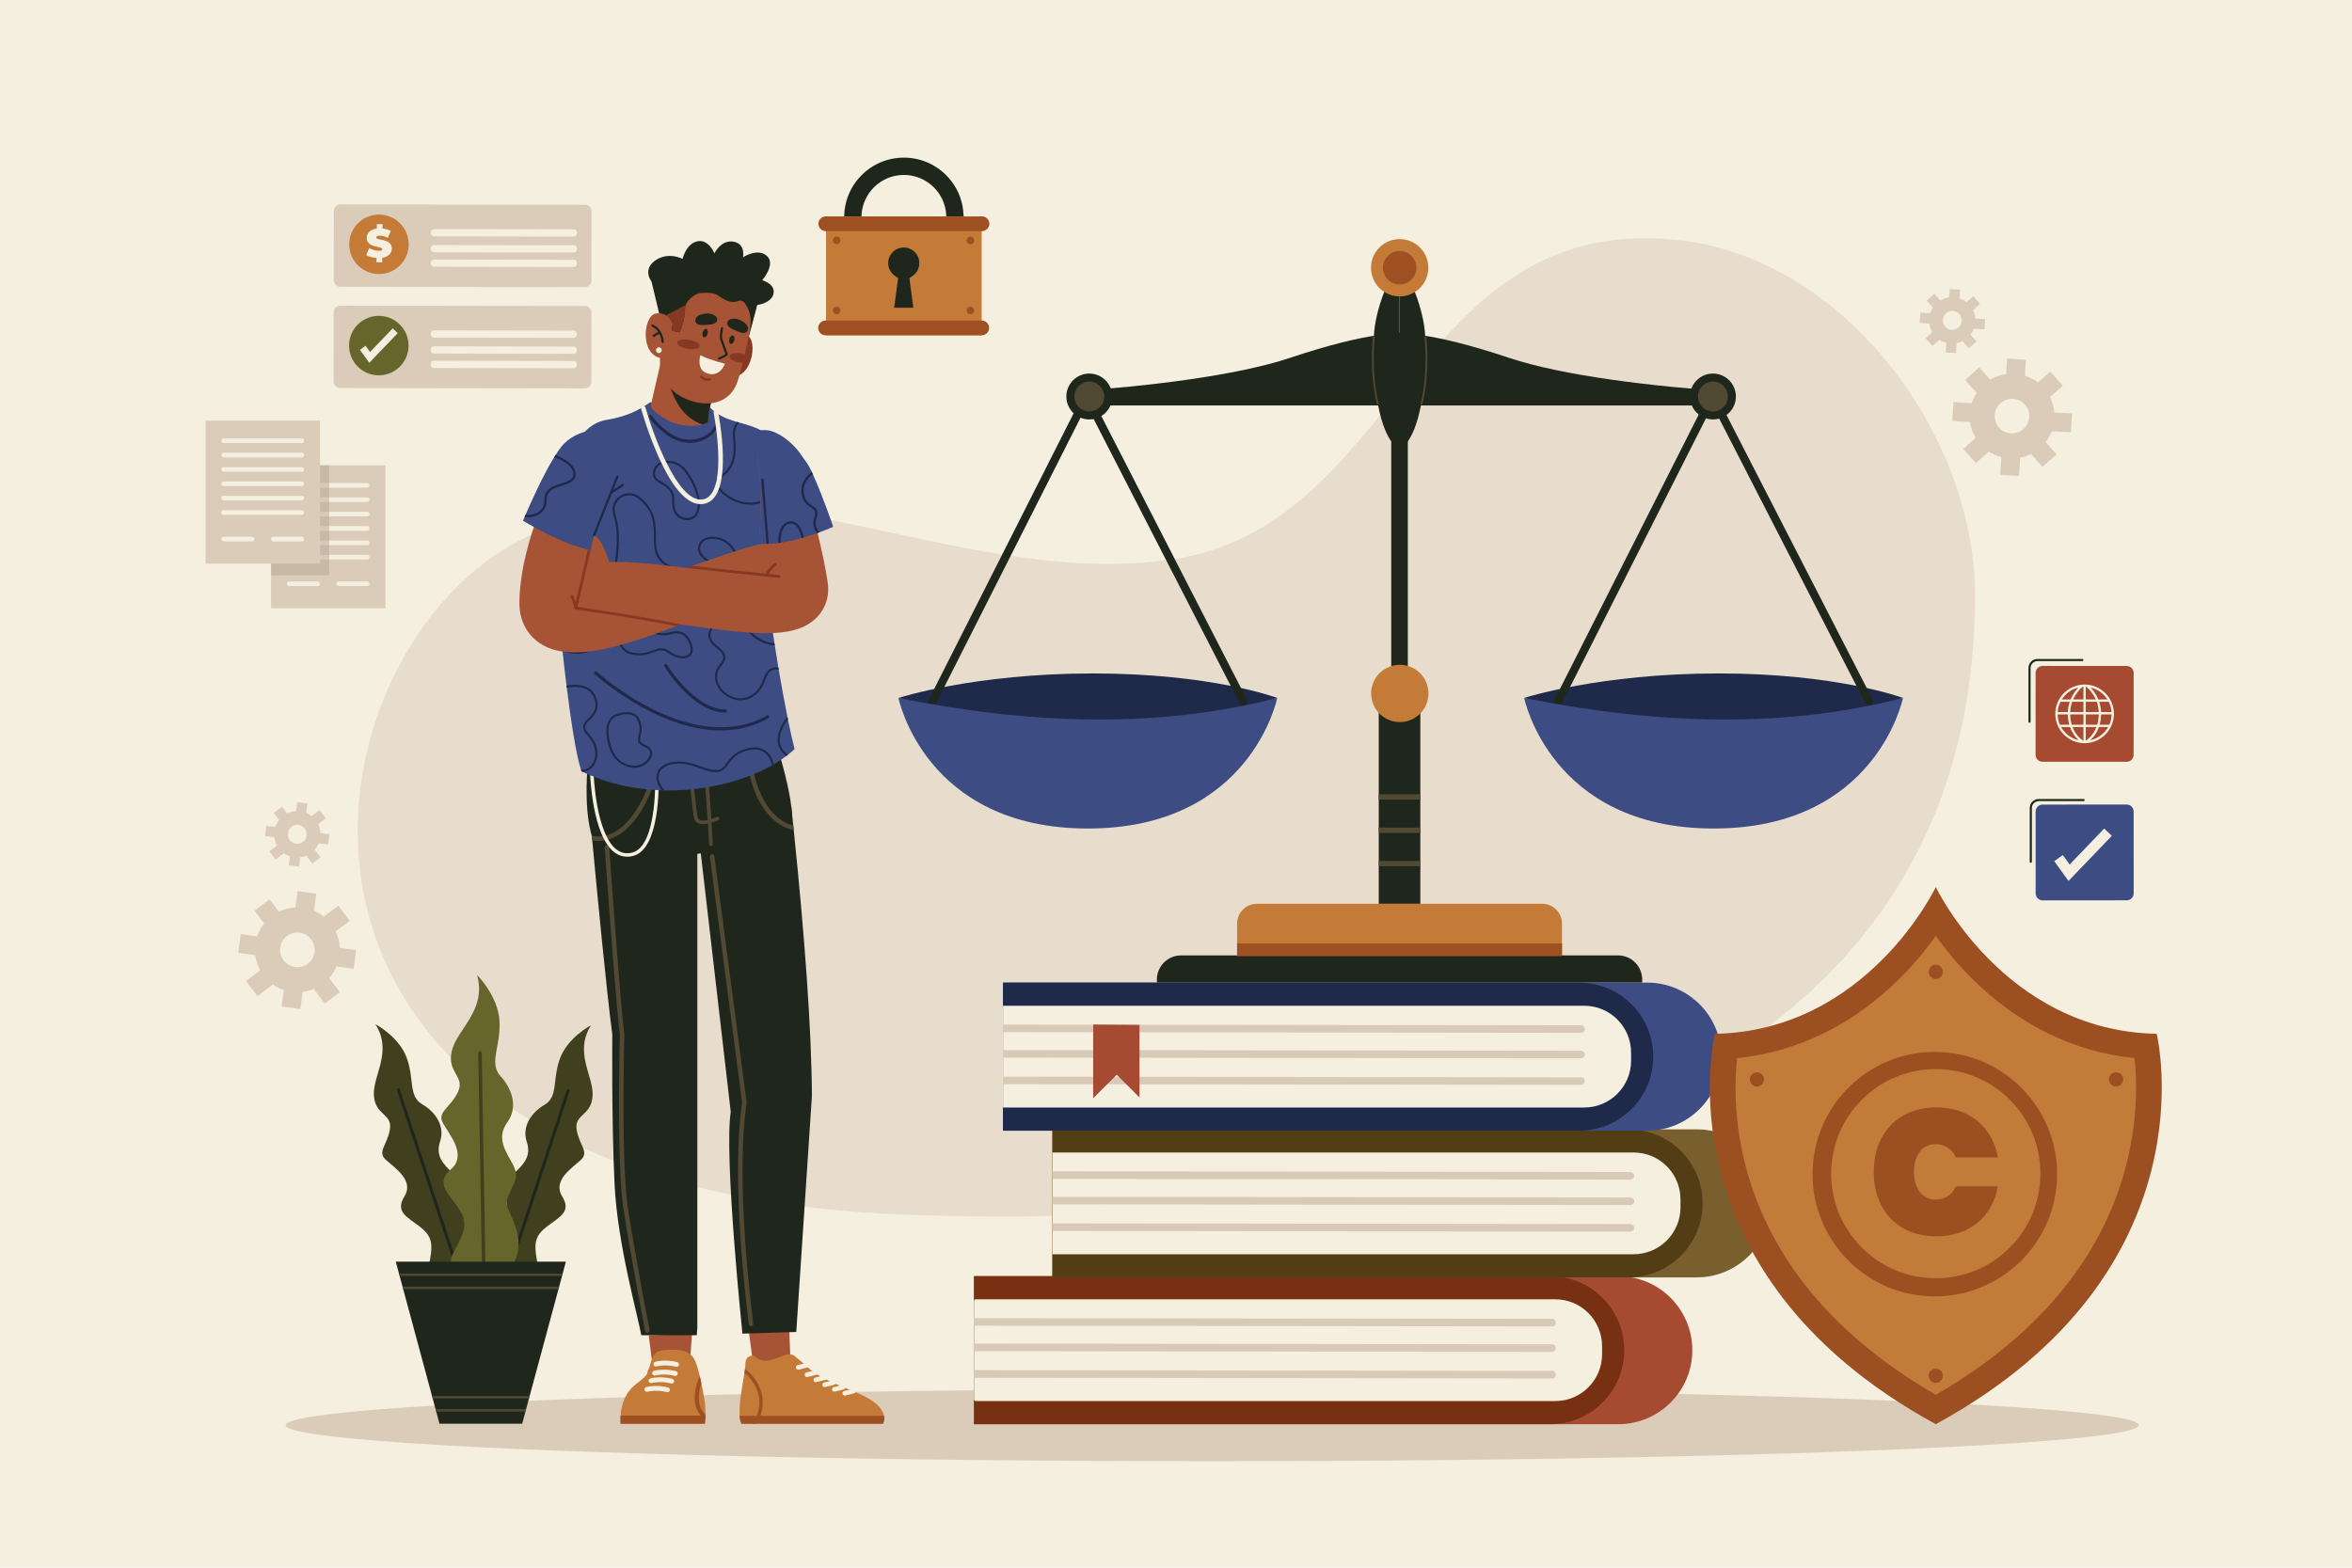 <?xml version="1.0" encoding="utf-8"?>
<!-- Generator: Adobe Illustrator 27.5.0, SVG Export Plug-In . SVG Version: 6.00 Build 0)  -->
<svg version="1.1" xmlns="http://www.w3.org/2000/svg" xmlns:xlink="http://www.w3.org/1999/xlink" x="0px" y="0px"
	 viewBox="0 0 750 500" style="enable-background:new 0 0 750 500;" xml:space="preserve">
<g id="BACKGROUND">
	<rect style="fill:#F5EFE0;" width="750" height="500"/>
</g>
<g id="OBJECTS">
	<g>
		<g style="opacity:0.5;">
			<g>
				<g>
					<path style="fill:#DBCCBA;" d="M629.787,189.788c-0.008-52.515-43.732-110.058-98.151-113.534
						c-0.956-0.061-1.922-0.114-2.897-0.16c-78.015-3.636-83.959,91.516-154.544,102.247
						c-70.585,10.732-143.534-40.621-209.185-5.617C92.45,211.413,68.847,380.375,291.723,387.529
						C470.043,393.252,629.811,346.467,629.787,189.788z"/>
				</g>
			</g>
		</g>
		<g>
			<g>
				<path style="fill:#DBCCBA;" d="M644.181,145.99c1.193-0.231,2.358-0.623,3.469-1.179l3.652,4.107l4.5-4.002l-3.496-3.931
					c0.825-1.066,1.469-2.23,1.932-3.452l6.143,0.36l0.353-6.012l-5.667-0.331c-0.144-1.686-0.6-3.349-1.377-4.901l4.107-3.653
					l-4.002-4.5l-3.931,3.496c-1.267-0.979-2.673-1.699-4.149-2.169l0.299-5.097l-6.012-0.352l-0.288,4.924
					c-1.772,0.245-3.505,0.847-5.093,1.801l-3.495-3.931l-4.5,4.002l3.653,4.107c-0.683,1.039-1.207,2.149-1.576,3.307l-5.806-0.341
					l-0.353,6.012l5.634,0.33c0.245,1.772,0.847,3.505,1.801,5.093l-3.931,3.495l4.002,4.5l4.107-3.652
					c1.247,0.818,2.597,1.423,4.005,1.79l-0.331,5.632l6.011,0.353L644.181,145.99z M637.464,136.378
					c-2.023-2.274-1.817-5.77,0.457-7.792c2.274-2.023,5.769-1.817,7.792,0.457c2.023,2.274,1.817,5.769-0.457,7.792
					C642.982,138.857,639.487,138.652,637.464,136.378z"/>
				<path style="fill:#DBCCBA;" d="M623.932,109.46c0.653-0.124,1.29-0.335,1.898-0.637l1.987,2.252l2.468-2.177l-1.902-2.156
					c0.453-0.581,0.808-1.215,1.063-1.882l3.357,0.21l0.206-3.285l-3.096-0.193c-0.075-0.922-0.32-1.831-0.742-2.681l2.252-1.988
					l-2.177-2.468l-2.156,1.902c-0.69-0.538-1.457-0.934-2.263-1.194L625,92.379l-3.285-0.205l-0.168,2.69
					c-0.969,0.13-1.917,0.455-2.787,0.973l-1.902-2.156l-2.468,2.177l1.988,2.252c-0.375,0.566-0.664,1.172-0.868,1.804
					l-3.172-0.199l-0.206,3.285l3.078,0.192c0.13,0.969,0.455,1.917,0.973,2.787l-2.156,1.902l2.177,2.468l2.252-1.987
					c0.68,0.45,1.416,0.783,2.185,0.986l-0.193,3.077l3.284,0.206L623.932,109.46z M620.282,104.193
					c-1.1-1.247-0.981-3.157,0.266-4.257c1.247-1.1,3.157-0.981,4.258,0.266c1.101,1.247,0.981,3.157-0.266,4.257
					S621.383,105.44,620.282,104.193z"/>
			</g>
		</g>
		<g>
			<g>
				<path style="fill:#DBCCBA;" d="M103.561,320.079l4.802-3.633l-3.404-4.5c0.967-1.087,1.754-2.34,2.336-3.713l5.444,0.755
					l0.827-5.965l-5.21-0.723c-0.09-1.85-0.552-3.625-1.332-5.235l4.501-3.404l-3.633-4.802l-4.638,3.509
					c-0.949-0.758-2.002-1.39-3.147-1.874l0.756-5.444l-5.965-0.827l-0.723,5.21c-1.85,0.089-3.625,0.552-5.235,1.332l-2.975-3.934
					l-4.803,3.632l3.08,4.072c-0.966,1.211-1.736,2.591-2.245,4.109l-5.211-0.723l-0.827,5.965l5.444,0.756
					c0.216,1.723,0.76,3.358,1.577,4.84l-4.528,3.424l3.633,4.802l4.908-3.712c1.064,0.759,2.246,1.368,3.524,1.797l-0.723,5.211
					l5.965,0.827l0.755-5.444c1.232-0.155,2.419-0.476,3.539-0.947L103.561,320.079z M94.074,308.425
					c-3.015-0.419-5.127-3.211-4.709-6.225c0.418-3.015,3.211-5.127,6.225-4.709c3.015,0.418,5.127,3.211,4.709,6.225
					C99.881,306.731,97.088,308.843,94.074,308.425z"/>
				<path style="fill:#DBCCBA;" d="M99.606,275.424l2.617-1.996l-1.87-2.452c0.526-0.596,0.954-1.283,1.269-2.034l2.976,0.401
					l0.439-3.262l-2.849-0.384c-0.053-1.011-0.309-1.98-0.739-2.858l2.453-1.87l-1.996-2.617l-2.527,1.927
					c-0.52-0.412-1.097-0.755-1.724-1.018l0.402-2.977l-3.262-0.44l-0.384,2.849c-1.011,0.053-1.98,0.309-2.858,0.739l-1.634-2.144
					l-2.617,1.995l1.692,2.219c-0.525,0.664-0.943,1.419-1.218,2.25l-2.849-0.384l-0.439,3.261l2.977,0.402
					c0.122,0.941,0.423,1.833,0.872,2.642l-2.467,1.881l1.996,2.617l2.674-2.039c0.583,0.413,1.23,0.743,1.93,0.975l-0.384,2.849
					l3.262,0.439l0.401-2.976c0.673-0.087,1.321-0.265,1.932-0.525L99.606,275.424z M94.397,269.075
					c-1.648-0.222-2.809-1.744-2.586-3.392c0.222-1.648,1.744-2.809,3.392-2.586c1.648,0.222,2.809,1.744,2.586,3.392
					C97.567,268.137,96.045,269.297,94.397,269.075z"/>
			</g>
		</g>
	</g>
	<g>
		<ellipse style="fill:#DBCCBA;" cx="386.533" cy="454.539" rx="295.452" ry="11.501"/>
	</g>
	<g>
		<g>
			<g>
				<g>
					<g>
						<g>
							<polygon style="fill:#A75436;" points="206.867,425.892 208.044,435.241 219.968,435.241 220.662,425.401 							"/>
						</g>
					</g>
				</g>
				<g>
					<g>
						<g>
							<g>
								<polygon style="fill:#A75436;" points="238.747,424.375 240.195,435.24 252.12,435.24 251.66,424.051 								"/>
							</g>
						</g>
					</g>
					<g>
						<g>
							<path style="fill:#C47B38;" d="M281.546,454.074h-45.1c-0.336-0.609-0.518-1.474-0.593-2.505
								c-0.282-3.815,0.934-9.903,1.53-13.742c0.072-0.449,0.134-0.867,0.183-1.246c0.083-0.641,0.134-1.176,0.134-1.568
								c0-3.133,2.773-2.596,2.773-2.596c4.564,4.475,9.732-2.236,12.749-0.035c0,0,1.299,0.931,4.881,4.153
								c3.578,3.221,9.67,5.348,14.854,7.517c6.693,2.797,8.59,5.592,8.961,7.517C282.209,453.094,281.546,454.074,281.546,454.074z
								"/>
						</g>
						<g>
							<g>
								<g>
									<g>
										<path style="fill:#9E5022;" d="M281.546,454.074h-45.1c-0.336-0.609-0.518-1.474-0.593-2.505h46.064
											C282.209,453.094,281.546,454.074,281.546,454.074z"/>
									</g>
								</g>
							</g>
						</g>
						<g>
							<g>
								<g>
									<g>
										<g>
											<path style="fill:#9E5022;" d="M241.047,454.074h-1.34c1.337-1.527,2.588-3.871,2.424-7.221
												c-0.217-4.456-2.891-7.46-4.749-9.025c0.072-0.449,0.134-0.867,0.183-1.246c2.003,1.53,5.377,4.881,5.64,10.217
												C243.361,449.999,242.311,452.385,241.047,454.074z"/>
										</g>
									</g>
								</g>
							</g>
						</g>
						<g>
							<g>
								<g>
									<g>
										<path style="fill:#F5EFE0;" d="M257.337,439.196c-0.334,0-0.637-0.226-0.721-0.565c-0.099-0.398,0.144-0.802,0.542-0.9
											l2.817-0.699c0.398-0.1,0.801,0.144,0.9,0.542c0.099,0.398-0.144,0.802-0.542,0.9l-2.817,0.699
											C257.456,439.189,257.396,439.196,257.337,439.196z"/>
									</g>
								</g>
							</g>
						</g>
						<g>
							<g>
								<g>
									<g>
										<path style="fill:#F5EFE0;" d="M254.537,436.851c-0.334,0-0.637-0.226-0.721-0.564c-0.099-0.398,0.144-0.801,0.542-0.9
											l2.817-0.699c0.398-0.1,0.802,0.144,0.9,0.542c0.099,0.398-0.144,0.802-0.542,0.9l-2.817,0.699
											C254.657,436.843,254.596,436.851,254.537,436.851z"/>
									</g>
								</g>
							</g>
						</g>
						<g>
							<g>
								<g>
									<g>
										<path style="fill:#F5EFE0;" d="M260.154,440.834c-0.333,0-0.637-0.226-0.721-0.565c-0.099-0.398,0.144-0.801,0.542-0.9
											l2.817-0.699c0.398-0.1,0.802,0.144,0.9,0.542c0.099,0.398-0.144,0.801-0.542,0.9l-2.817,0.699
											C260.274,440.826,260.213,440.834,260.154,440.834z"/>
									</g>
								</g>
							</g>
						</g>
						<g>
							<g>
								<g>
									<g>
										<path style="fill:#F5EFE0;" d="M262.971,442.408c-0.333,0-0.637-0.226-0.72-0.565c-0.099-0.398,0.144-0.802,0.542-0.9
											l2.817-0.699c0.399-0.1,0.802,0.144,0.9,0.542c0.099,0.398-0.144,0.801-0.542,0.9l-2.818,0.699
											C263.091,442.401,263.031,442.408,262.971,442.408z"/>
									</g>
								</g>
							</g>
						</g>
						<g>
							<g>
								<g>
									<g>
										<path style="fill:#F5EFE0;" d="M266.043,443.864c-0.333,0-0.637-0.226-0.721-0.565c-0.099-0.398,0.144-0.802,0.542-0.9
											l2.817-0.7c0.398-0.099,0.802,0.144,0.9,0.542c0.099,0.398-0.144,0.801-0.542,0.9l-2.817,0.699
											C266.163,443.857,266.103,443.864,266.043,443.864z"/>
									</g>
								</g>
							</g>
						</g>
						<g>
							<g>
								<g>
									<g>
										<path style="fill:#F5EFE0;" d="M269.375,445.105c-0.333,0-0.637-0.226-0.721-0.564c-0.099-0.398,0.144-0.801,0.542-0.9
											l2.817-0.699c0.398-0.1,0.801,0.144,0.9,0.542c0.099,0.398-0.144,0.801-0.542,0.9l-2.818,0.699
											C269.494,445.098,269.434,445.105,269.375,445.105z"/>
									</g>
								</g>
							</g>
						</g>
					</g>
					<g>
						<g>
							<g>
								<path style="fill:#1F271D;" d="M188.339,265.186c0.117,0.47,0.243,0.93,0.382,1.378c0.005,0.017,0.01,0.036,0.014,0.052
									c0.188,0.608,0.396,1.193,0.622,1.751c2.02,4.946,17.633,5.671,33.004,3.952c11.921-1.333,23.698-4.14,28.868-7.593
									c4.856-3.241-5.485-33.149-5.485-33.149l-58.313,12.239C187.43,243.816,186.118,256.253,188.339,265.186z"/>
							</g>
						</g>
					</g>
					<g>
						<path style="fill:#1F271D;" d="M223.467,272.191l9.553,82.462c-2.199,13.875,3.723,70.691,3.723,70.691l17.171-0.52
							l4.987-75.257c-0.114-21.788-2.409-51.908-5.79-84.768c-0.052-0.503-0.102-1.006-0.157-1.512
							c-0.172-1.677-0.348-3.363-0.529-5.053c-0.048-0.451-0.095-0.901-0.143-1.355l-5.614,2.585l-1.376,0.634l-22.048,10.155
							L223.467,272.191z"/>
					</g>
					<g>
						<g>
							<g>
								<path style="fill:#514933;" d="M239.479,422.98c0.029,0,0.059-0.001,0.088-0.005c0.392-0.048,0.671-0.405,0.623-0.798
									c-6.108-49.629-2.148-70.029-2.107-70.229c0.016-0.077,0.019-0.157,0.008-0.236l-10.303-78.645
									c-0.051-0.392-0.411-0.669-0.802-0.617c-0.392,0.051-0.668,0.411-0.617,0.802l10.288,78.532
									c-0.323,1.776-3.785,22.653,2.112,70.566C238.815,422.715,239.123,422.98,239.479,422.98z"/>
							</g>
						</g>
					</g>
					<g>
						<g>
							<g>
								<g>
									<path style="fill:#514933;" d="M239.092,247.241c0.069,0.37,1.479,7.679,6.198,12.857c0.954,1.047,2.042,2.006,3.282,2.802
										c0.968,0.622,1.982,1.116,3.043,1.476c0.489,0.172,0.987,0.312,1.495,0.422c-0.052-0.503-0.102-1.006-0.157-1.512
										c-0.241-0.062-0.479-0.131-0.715-0.21c-1.011-0.332-1.977-0.789-2.893-1.379c-0.992-0.639-1.884-1.4-2.678-2.234
										c-4.71-4.922-6.15-12.396-6.167-12.484c-0.072-0.386-0.443-0.644-0.835-0.572
										C239.276,246.48,239.021,246.852,239.092,247.241z"/>
								</g>
							</g>
						</g>
					</g>
					<g>
						<g>
							<g>
								<g>
									<path style="fill:#514933;" d="M227.304,269.218c0.015,0.315-0.237,0.585-0.563,0.603c-0.002,0-0.002,0-0.005,0
										c-0.329,0.016-0.608-0.229-0.623-0.546c-0.105-2.156-0.232-4.365-0.371-6.57c-0.024-0.388-0.049-0.776-0.075-1.164
										c-0.469-7.207-1.064-14.283-1.514-19.279c-0.037-0.404-0.071-0.796-0.107-1.172c-0.1-1.096-0.191-2.068-0.268-2.892
										c0.396-0.061,0.791-0.126,1.181-0.191c0.077,0.823,0.169,1.805,0.269,2.912c0.035,0.376,0.07,0.768,0.107,1.172
										c0.444,4.952,1.036,11.966,1.505,19.13c0.027,0.395,0.052,0.792,0.079,1.187
										C227.063,264.695,227.195,266.986,227.304,269.218z"/>
								</g>
							</g>
						</g>
					</g>
					<g>
						<path style="fill:#514933;" d="M229.003,261.611c-0.186,0.089-1.022,0.477-2.083,0.798c-0.371,0.113-0.769,0.216-1.178,0.297
							c-0.373,0.072-0.753,0.126-1.129,0.147c-0.721,0.041-1.418-0.035-2-0.314c-0.724-0.346-1.194-0.977-1.357-1.82
							c-0.434-2.223-1.344-11.404-1.956-17.898c-0.039-0.399-0.076-0.789-0.111-1.167c-0.097-1.039-0.184-1.984-0.258-2.786
							c0.394-0.048,0.79-0.095,1.186-0.148c0.074,0.807,0.161,1.764,0.262,2.816c0.036,0.376,0.072,0.766,0.109,1.167
							c0.614,6.478,1.521,15.645,1.941,17.8c0.095,0.497,0.323,0.816,0.718,1.006c0.631,0.301,1.578,0.238,2.519,0.033
							c0.401-0.087,0.801-0.2,1.174-0.32c0.683-0.221,1.278-0.471,1.636-0.641c0.295-0.141,0.653-0.025,0.798,0.259
							C229.42,261.124,229.298,261.47,229.003,261.611z"/>
					</g>
				</g>
				<g>
					<g>
						<g>
							<g>
								<g>
									<path style="fill:#1F271D;" d="M187.52,253.438c0,0,0.414,4.639,1.072,11.749c0.041,0.443,0.085,0.896,0.126,1.362
										c0.002,0.004,0.002,0.011,0.002,0.016c0,0.016,0.002,0.034,0.007,0.053c0.043,0.464,0.087,0.937,0.13,1.417
										c1.664,17.911,4.521,47.656,6.395,61.96c0,0-0.279,26.918,0.718,47.69c0.923,19.301,7.578,42.454,8.518,48.177h17.701
										l0.173-2.542V262.845c0,0-7.958-3.798-16.505-6.708c-0.462-0.158-0.926-0.311-1.392-0.464
										c-0.882-0.286-1.767-0.562-2.646-0.82c-0.469-0.137-0.935-0.27-1.399-0.398
										C195.153,253.013,190.262,252.298,187.52,253.438z"/>
								</g>
							</g>
						</g>
					</g>
					<g>
						<g>
							<g>
								<path style="fill:#514933;" d="M206.42,425.09c0.045,0,0.091-0.004,0.136-0.013c0.388-0.075,0.642-0.45,0.567-0.838
									c-0.049-0.252-4.894-25.366-6.99-39.592c-2.09-14.181-1.06-54.07-1.049-54.471c0.001-0.034-0.001-0.069-0.005-0.103
									c-1.57-13.342-4.779-59.408-4.812-59.871c-0.028-0.394-0.369-0.691-0.764-0.664c-0.394,0.027-0.691,0.369-0.664,0.764
									c0.032,0.463,3.236,46.446,4.812,59.889c-0.042,1.658-1.008,40.598,1.065,54.666c2.101,14.257,6.952,39.402,7.001,39.655
									C205.785,424.853,206.084,425.09,206.42,425.09z"/>
							</g>
						</g>
					</g>
					<g>
						<g>
							<g>
								<g>
									<g>
										<g>
											<path style="fill:#C47B38;" d="M224.947,451.181c0,0.107-0.003,0.212-0.005,0.314c-0.01,0.477-0.031,0.906-0.051,1.274
												c-0.049,0.809-0.107,1.307-0.107,1.307H197.92c0,0-0.133-1.039-0.031-2.581c0.176-2.745,1.088-7.081,4.798-9.946
												c5.079-3.927,3.118-3.107,4.16-4.897c0.118-0.199,1.032-3.24,1.129-3.45c0.873-1.859,1.678-2.737,6.491-2.737
												c6.383,0,6.945,3.097,7.627,4.729c0.281,0.677,0.666,2.099,1.062,3.792c0.161,0.679,0.322,1.404,0.48,2.142
												c0.393,1.851,0.761,3.784,1.011,5.327C224.912,448.107,224.968,449.808,224.947,451.181z"/>
										</g>
									</g>
								</g>
							</g>
							<g>
								<g>
									<g>
										<g>
											<g>
												<path style="fill:#9E5022;" d="M224.947,451.181c0,0.107-0.003,0.212-0.005,0.314c-0.01,0.477-0.031,0.906-0.051,1.274
													c-1.31-0.919-2.244-2.132-2.791-3.618c-1.662-4.527,0.894-9.961,1.001-10.19l0.054,0.025
													c0.161,0.679,0.322,1.404,0.48,2.142c-0.605,1.849-1.302,4.956-0.335,7.586
													C223.653,449.672,224.204,450.497,224.947,451.181z"/>
											</g>
										</g>
									</g>
								</g>
							</g>
							<g>
								<path style="fill:#9E5022;" d="M224.942,451.496c-0.035,1.529-0.158,2.581-0.158,2.581H197.92c0,0-0.133-1.039-0.031-2.581
									H224.942z"/>
							</g>
						</g>
						<g>
							<g>
								<g>
									<g>
										<path style="fill:#F5EFE0;" d="M215.352,438.84c-0.063,0-0.128-0.008-0.192-0.025c-3.417-0.885-6.201-0.136-6.228-0.128
											c-0.408,0.113-0.83-0.126-0.943-0.534c-0.113-0.408,0.126-0.83,0.534-0.943c0.129-0.036,3.211-0.865,7.02,0.122
											c0.41,0.106,0.656,0.524,0.55,0.934C216.003,438.611,215.692,438.84,215.352,438.84z"/>
									</g>
								</g>
							</g>
						</g>
						<g>
							<g>
								<g>
									<g>
										<path style="fill:#F5EFE0;" d="M215.771,435.945c-0.064,0-0.128-0.008-0.193-0.025c-3.417-0.885-6.2-0.136-6.228-0.128
											c-0.408,0.113-0.83-0.126-0.942-0.534c-0.113-0.408,0.126-0.83,0.534-0.943c0.129-0.036,3.211-0.865,7.02,0.122
											c0.409,0.106,0.656,0.524,0.55,0.934C216.423,435.716,216.112,435.945,215.771,435.945z"/>
									</g>
								</g>
							</g>
						</g>
						<g>
							<g>
								<g>
									<g>
										<path style="fill:#F5EFE0;" d="M214.203,441.267c-0.063,0-0.128-0.008-0.192-0.025c-3.395-0.879-6.202-0.135-6.23-0.128
											c-0.408,0.111-0.829-0.129-0.941-0.536c-0.112-0.407,0.127-0.828,0.534-0.941c0.129-0.036,3.211-0.864,7.021,0.122
											c0.409,0.106,0.656,0.524,0.549,0.934C214.855,441.038,214.544,441.267,214.203,441.267z"/>
									</g>
								</g>
							</g>
						</g>
						<g>
							<g>
								<g>
									<g>
										<path style="fill:#F5EFE0;" d="M212.853,444.026c-0.064,0-0.128-0.008-0.193-0.025c-3.394-0.879-6.201-0.136-6.229-0.128
											c-0.408,0.112-0.829-0.129-0.941-0.536c-0.112-0.408,0.127-0.829,0.534-0.941c0.129-0.036,3.211-0.865,7.021,0.122
											c0.41,0.106,0.656,0.524,0.549,0.934C213.505,443.797,213.194,444.026,212.853,444.026z"/>
									</g>
								</g>
							</g>
						</g>
					</g>
					<g>
						<g>
							<g>
								<g>
									<path style="fill:#514933;" d="M188.717,266.549c0.002,0.004,0.002,0.011,0.002,0.016c0,0.016,0.002,0.034,0.007,0.053
										c0.043,0.464,0.087,0.937,0.13,1.417c2.03,0.343,4.013,0.167,5.94-0.533c3.663-1.328,6.538-4.324,8.625-7.309
										c0.99-1.415,1.801-2.827,2.434-4.057c1.074-2.084,1.641-3.647,1.705-3.821c0.133-0.375-0.064-0.782-0.434-0.914
										c-0.377-0.135-0.781,0.062-0.914,0.434c-0.016,0.041-0.606,1.671-1.748,3.837c-0.603,1.147-1.36,2.445-2.269,3.739
										c-1.952,2.786-4.594,5.556-7.889,6.747C192.509,266.81,190.639,266.94,188.717,266.549z"/>
									<g>
										<path style="fill:#F5EFE0;" d="M199.983,273.242c0.628,0,1.275-0.086,1.94-0.259c8.572-2.228,8.12-22.995,8.096-23.878
											l-1.112,0.029c0.006,0.208,0.458,20.764-7.264,22.771c-1.885,0.49-3.526,0.184-5.017-0.934
											c-6.706-5.032-7.348-24.399-7.354-24.594l-1.112,0.032c0.024,0.818,0.664,20.099,7.798,25.452
											C197.184,272.781,198.532,273.242,199.983,273.242z"/>
									</g>
								</g>
							</g>
						</g>
					</g>
				</g>
			</g>
			<g>
				<g>
					<g>
						<g>
							<g>
								<g>
									<g>
										<g>
											<g>
												<g>
													<path style="fill:#3D4C83;" d="M253.371,238.915c-0.657,0.614-1.361,1.214-2.105,1.795
														c-0.177,0.144-0.36,0.28-0.544,0.417c-1.204,0.911-2.509,1.775-3.906,2.592c-0.2,0.12-0.4,0.237-0.604,0.35
														c-5.297,3.006-11.819,5.344-18.925,6.705c-1.651,0.317-3.336,0.58-5.041,0.787c-1.928,0.234-3.886,0.394-5.861,0.477
														c-1.458,0.06-2.926,0.077-4.4,0.05c-0.304-0.003-0.604-0.013-0.907-0.023c-8.604-0.267-17.357-2.082-25.334-5.905
														c-0.103-0.047-0.203-0.097-0.307-0.147c-0.057-0.16-0.117-0.327-0.173-0.504c-1.618-4.891-3.313-16.437-4.534-26.184
														c-0.03-0.223-0.057-0.447-0.083-0.667c-0.537-4.31-0.978-8.223-1.271-10.989c-0.027-0.257-0.053-0.504-0.077-0.741
														c-0.05-0.454-0.093-0.867-0.13-1.241c-0.154-1.521-0.277-3.042-0.377-4.564c-0.484-7.323-0.38-14.698-0.027-22.415
														l0.06-1.261c0.007-0.12,0.014-0.24,0.017-0.364c0.014-0.233,0.027-0.467,0.037-0.701
														c0.113-2.158,0.24-4.343,0.38-6.565c0.013-0.224,0.027-0.451,0.043-0.677v-0.003c0.23-3.76,0.49-7.616,0.741-11.609
														c0.684-10.819,3.656-18.391,8.754-21.791c0.23-0.153,0.464-0.297,0.7-0.43c0,0,0,0,0.003,0
														c1.238-0.711,2.589-1.188,4.057-1.421c2.635-0.417,4.881-1.064,6.735-1.771c0.774-0.294,1.481-0.597,2.122-0.901
														c0.267-0.124,0.517-0.247,0.761-0.374c2.589-1.318,4.053-2.505,4.053-2.505h17.897
														c1.538,2.245,3.479,3.656,5.568,4.657c0.23,0.107,0.464,0.214,0.704,0.317c0.35,0.154,0.704,0.294,1.061,0.424
														c0.841,0.317,1.695,0.587,2.546,0.837c0.237,0.07,0.474,0.137,0.71,0.203c5.037,1.441,9.781,2.435,10.969,8.393
														c0.57,2.866-0.507,7.539-1.391,15.099c-0.033,0.294-0.067,0.587-0.1,0.891c-0.154,1.368-0.297,2.826-0.42,4.383
														c-0.023,0.264-0.043,0.527-0.067,0.797c-0.29,3.913-0.46,8.413-0.36,13.594c0.027,1.471,0.08,2.999,0.154,4.58
														c0.07,1.481,0.163,3.012,0.28,4.597c0.11,1.474,0.243,2.996,0.397,4.557c0.137,1.371,0.29,2.776,0.467,4.217
														c0.11,0.908,0.224,1.825,0.35,2.762v0.003c0.037,0.257,0.07,0.514,0.11,0.774c0.043,0.33,0.09,0.667,0.14,1.004
														c0.19,1.328,0.43,2.939,0.714,4.75c0.033,0.22,0.07,0.447,0.104,0.674c0.337,2.142,0.724,4.54,1.148,7.069
														c0.04,0.227,0.08,0.454,0.117,0.684c0.821,4.834,1.771,10.105,2.749,14.975c0.057,0.294,0.117,0.584,0.177,0.874
														C251.96,232.95,252.68,236.209,253.371,238.915z"/>
												</g>
											</g>
										</g>
									</g>
								</g>
							</g>
						</g>
					</g>
					<g>
						<g>
							<path style="fill:#1F294A;" d="M219.852,141.243c-7.15,0-12.646-7.782-12.881-8.12c-0.158-0.227-0.102-0.538,0.125-0.696
								c0.227-0.158,0.538-0.102,0.697,0.125c0.056,0.08,5.647,8.002,12.468,7.681c6.713-0.312,8.292-5.636,8.356-5.862
								c0.075-0.265,0.348-0.421,0.617-0.346c0.265,0.074,0.421,0.349,0.347,0.615c-0.017,0.062-1.819,6.247-9.273,6.593
								C220.155,141.24,220.003,141.243,219.852,141.243z"/>
						</g>
					</g>
					<g>
						<g>
							<path style="fill:#1F294A;" d="M229.823,232.956c-6.719,0-14.061-1.902-21.797-5.695
								c-10.616-5.205-18.346-12.206-18.423-12.277c-0.204-0.186-0.219-0.503-0.033-0.707c0.187-0.204,0.503-0.219,0.707-0.032
								c0.076,0.069,7.716,6.987,18.21,12.128c9.626,4.715,23.699,8.858,36.082,1.818c0.24-0.136,0.545-0.053,0.682,0.188
								c0.137,0.24,0.053,0.546-0.188,0.682C240.494,231.66,235.37,232.956,229.823,232.956z"/>
						</g>
					</g>
					<g>
						<g>
							<path style="fill:#1F294A;" d="M231.307,227.292c-0.003,0-0.006,0-0.009,0c-10.498-0.169-19.067-14.158-19.426-14.753
								c-0.143-0.237-0.067-0.544,0.17-0.687c0.235-0.143,0.544-0.067,0.687,0.169c0.085,0.141,8.643,14.11,18.586,14.27
								c0.276,0.005,0.496,0.232,0.492,0.508C231.802,227.073,231.579,227.292,231.307,227.292z"/>
						</g>
					</g>
					<g>
						<g>
							<g>
								<path style="fill:#1F294A;" d="M191.618,204.671c-1.464,2.258-4.13,3.87-7.606,3.87c-1.418,0-2.972-0.267-4.637-0.871
									c-0.027-0.257-0.053-0.504-0.077-0.741c5.548,2.125,9.818,0.38,11.759-2.622c1.868-2.889,1.324-6.292-1.318-8.273
									c-3.586-2.689-2.639-4.891-1.635-7.216c0.987-2.288,2.008-4.654-0.44-8.206c-1.428-2.072-3.199-3.313-5.261-3.683
									c-1.254-0.227-2.482-0.103-3.563,0.157c0.014-0.233,0.027-0.467,0.037-0.701c1.104-0.247,2.349-0.347,3.64-0.113
									c2.245,0.4,4.163,1.735,5.694,3.96c2.659,3.86,1.464,6.625,0.507,8.85c-0.974,2.258-1.745,4.043,1.421,6.419
									C193.416,197.955,193.363,201.972,191.618,204.671z"/>
							</g>
						</g>
						<g>
							<g>
								<path style="fill:#1F294A;" d="M214.851,180.869c-5.658-2.162-5.675-5.688-5.688-9.768c-0.017-3.9-0.037-8.32-4.904-12.36
									c-0.1-0.083-0.2-0.163-0.3-0.243c-1.878-1.521-4.374-1.611-6.358-0.237c-1.975,1.371-2.759,3.736-1.995,6.021
									c1.291,3.863,1.428,9.227,0.394,15.512c-0.697,4.247,0.454,8.076,3.326,11.072c3.723,3.883,9.978,5.908,14.645,5.908
									c0.584,0,1.144-0.033,1.672-0.097c3.459-0.42,6.265-3.139,6.675-6.469C222.794,186.33,220.002,182.84,214.851,180.869z
									 M221.653,190.13c-0.37,3.029-2.932,5.504-6.091,5.888c-4.567,0.554-11.709-1.395-15.753-5.611
									c-2.762-2.882-3.823-6.415-3.153-10.505c0.471-2.866,0.707-5.501,0.707-7.903c0-3.032-0.377-5.681-1.124-7.926
									c-0.667-1.998,0.017-4.063,1.745-5.264c0.818-0.567,1.731-0.847,2.646-0.847c1.024,0,2.041,0.354,2.912,1.054
									c0.097,0.08,0.193,0.16,0.29,0.24c4.631,3.84,4.647,7.91,4.664,11.846c0.017,4.146,0.03,8.066,6.118,10.391
									C219.458,183.348,222.09,186.574,221.653,190.13z"/>
							</g>
						</g>
						<g>
							<g>
								<path style="fill:#1F294A;" d="M237.014,160.065c-4.177-0.847-7.73-3.876-8.116-6.021c-0.113-0.624,0.07-1.074,0.56-1.381
									c4.413-2.749,5.705-6.275,4.931-13.477c-0.184-1.721,0.217-3.156,1.188-4.26c0.047-0.05,0.09-0.1,0.137-0.15
									c-0.237-0.067-0.473-0.133-0.71-0.203c-1.048,1.241-1.478,2.816-1.278,4.687c0.741,6.892-0.47,10.251-4.62,12.837
									c-0.717,0.447-1.024,1.181-0.864,2.068c0.424,2.359,4.08,5.631,8.64,6.555c0.661,0.133,1.461,0.24,2.352,0.24
									c1.758,0,3.87-0.407,5.958-1.801c0.033-0.303,0.067-0.597,0.1-0.891C242.185,160.576,238.959,160.459,237.014,160.065z"/>
							</g>
						</g>
						<g>
							<g>
								<path style="fill:#1F294A;" d="M218.696,149.76c-1.604-2.008-4.02-3.036-6.468-2.759c-2.082,0.24-3.436,1.328-3.913,3.146
									c-0.621,2.365,1.001,3.329,2.569,4.26c1.785,1.064,3.633,2.162,3.449,5.311c-0.18,3.026,1.094,5.254,3.406,5.965
									c0.454,0.137,0.914,0.207,1.361,0.207c1.344,0,2.579-0.601,3.199-1.645C224.785,160.075,221.409,153.147,218.696,149.76z
									 M221.725,163.905c-0.66,1.111-2.292,1.601-3.793,1.138c-1.995-0.611-3.092-2.589-2.936-5.284
									c0.21-3.556-1.998-4.867-3.773-5.925c-1.601-0.951-2.759-1.638-2.265-3.52c0.407-1.548,1.535-2.442,3.346-2.649
									c0.227-0.027,0.457-0.04,0.687-0.04c1.958,0,3.896,0.941,5.184,2.552C220.775,153.423,224.037,160.022,221.725,163.905z"/>
							</g>
						</g>
						<g>
							<g>
								<path style="fill:#1F294A;" d="M234.936,176.649c-1.258-3.566-4.837-5.831-8.507-5.394c-2.185,0.26-3.496,1.334-3.793,3.109
									c-0.41,2.472,1.528,3.806,3.403,5.097c2.202,1.518,4.28,2.949,2.936,6.168c-1.161,2.779-1.077,4.897,0.22,5.811
									c0.434,0.304,0.961,0.45,1.548,0.45c1.354,0,3.032-0.781,4.607-2.215c1.051-0.957,1.451-2.505,1.451-4.31
									C236.801,182.68,235.91,179.414,234.936,176.649z M234.899,189.182c-1.988,1.815-4.173,2.519-5.317,1.711
									c-1.024-0.717-1.021-2.542,0.007-5.004c1.555-3.72-0.958-5.451-3.173-6.976c-1.781-1.228-3.463-2.385-3.119-4.443
									c0.247-1.491,1.298-2.325,3.209-2.555c0.28-0.033,0.557-0.05,0.834-0.05c1.531,0,3.006,0.5,4.234,1.378
									c1.228,0.878,2.202,2.128,2.732,3.63C236.517,183.144,236.727,187.514,234.899,189.182z"/>
							</g>
						</g>
						<g>
							<g>
								<path style="fill:#1F294A;" d="M248.207,212.921c-3.169-0.357-3.933,1.545-4.807,3.716c-0.781,1.928-1.661,4.12-4.46,5.431
									c-3.416,1.601-7.085-0.057-8.947-2.522c-1.388-1.842-2.128-4.657-0.047-7.046c0.974-1.121,1.415-2.118,1.344-3.052
									c-0.103-1.335-1.238-2.295-2.338-3.223c-1.424-1.204-2.772-2.342-2.325-4.267c0.37-1.588,1.458-2.715,3.066-3.179
									c0.567-0.163,1.164-0.24,1.781-0.24c2.505,0,5.338,1.294,7.643,3.58c2.792,2.775,5.791,3.579,7.943,3.733
									c-0.033-0.227-0.07-0.454-0.104-0.674c-2.011-0.17-4.777-0.954-7.372-3.533c-3.039-3.016-6.992-4.393-10.075-3.506
									c-1.851,0.534-3.106,1.835-3.529,3.67c-0.541,2.322,1.097,3.706,2.542,4.927c1.041,0.877,2.022,1.708,2.102,2.766
									c0.057,0.744-0.327,1.581-1.181,2.559c-1.961,2.252-1.951,5.274,0.02,7.886c1.464,1.945,3.97,3.423,6.659,3.423
									c1.024,0,2.072-0.214,3.102-0.697c3.036-1.424,4.01-3.843,4.794-5.788c0.877-2.175,1.481-3.676,4.307-3.279
									C248.287,213.374,248.246,213.148,248.207,212.921z"/>
							</g>
						</g>
						<g>
							<g>
								<path style="fill:#1F294A;" d="M220.948,206.949c-0.017-0.137-0.444-3.389-2.692-4.894c-1.158-0.777-2.579-0.941-4.22-0.49
									c-3.296,0.904-4.994,0.077-6.962-0.884c-1.294-0.627-2.755-1.341-4.81-1.571c-2.876-0.324-4.554,1.758-4.901,3.826
									c-0.38,2.285,0.747,5.087,4.123,5.838c3.039,0.674,5.144-0.097,6.836-0.714c1.741-0.637,3.003-1.097,4.61,0.1
									c1.575,1.171,3.323,1.805,4.797,1.805c0.66,0,1.261-0.127,1.771-0.387c0.951-0.487,1.468-1.408,1.451-2.592
									C220.951,206.973,220.948,206.963,220.948,206.949z M219.197,208.984c-1.411,0.717-3.823,0.16-5.865-1.361
									c-0.867-0.644-1.661-0.874-2.435-0.874c-0.928,0-1.828,0.327-2.806,0.684c-1.691,0.62-3.613,1.321-6.462,0.687
									c-2.949-0.654-3.94-3.089-3.606-5.074c0.293-1.768,1.721-3.546,4.163-3.276c1.942,0.22,3.29,0.877,4.594,1.511
									c2.001,0.977,3.893,1.898,7.432,0.927c1.444-0.397,2.679-0.264,3.67,0.397c1.918,1.284,2.365,4.16,2.402,4.407
									C220.291,207.937,219.914,208.617,219.197,208.984z"/>
							</g>
						</g>
						<g>
							<g>
								<path style="fill:#1F294A;" d="M188.175,229.457c1.381-1.374,3.103-3.082,2.085-6.515c-0.501-1.688-1.491-2.922-2.949-3.673
									c-2.125-1.098-4.794-0.938-6.665-0.611c0.026,0.22,0.053,0.444,0.083,0.667c0.757-0.13,1.651-0.237,2.582-0.237
									c1.255,0,2.569,0.194,3.693,0.774c1.291,0.664,2.169,1.765,2.615,3.269c0.904,3.049-0.53,4.473-1.915,5.851
									c-1.508,1.501-2.932,2.916-0.11,5.931c2.782,2.972,2.736,6.922,1.084,9.02c-0.857,1.088-2.035,1.618-3.416,1.575
									c0.057,0.177,0.117,0.343,0.173,0.504c0.104,0.05,0.204,0.1,0.307,0.147c1.385-0.083,2.579-0.694,3.46-1.811
									c1.828-2.322,1.905-6.655-1.121-9.891C185.704,231.916,186.688,230.938,188.175,229.457z"/>
							</g>
						</g>
						<g>
							<g>
								<path style="fill:#1F294A;" d="M243.836,239.255c-1.678-1.061-3.833-1.171-6.408-0.327
									c-3.356,1.104-4.657,2.923-5.701,4.384c-1.518,2.118-2.432,3.399-8.69,0.961c-6.742-2.626-11.506-1.141-13.08,1.351
									c-1.178,1.865-0.751,4.21,1.121,6.442c0.303,0.01,0.604,0.02,0.907,0.023c-2.002-2.138-2.549-4.383-1.461-6.108
									c0.884-1.401,2.919-2.435,5.852-2.435c1.815,0,3.976,0.397,6.422,1.351c6.425,2.502,7.726,1.244,9.474-1.198
									c1.037-1.454,2.218-3.099,5.368-4.137c2.372-0.777,4.337-0.694,5.838,0.253c1.798,1.134,2.499,3.249,2.736,4.253
									c0.204-0.113,0.404-0.23,0.604-0.35C246.519,242.558,245.738,240.459,243.836,239.255z"/>
							</g>
						</g>
						<g>
							<g>
								<path style="fill:#1F294A;" d="M205.896,237.671c-2.155-0.891-1.995-1.511-1.641-2.872c0.284-1.104,0.674-2.622-0.097-4.804
									c-0.434-1.234-1.204-2.088-2.288-2.532c-2.582-1.061-6.022,0.584-6.165,0.654c-0.02,0.007-0.037,0.02-0.053,0.03
									c-2.963,2.192-2.559,5.738-1.681,9.247c1.134,4.54,4.007,7.192,8.086,7.469c0.113,0.01,0.23,0.013,0.344,0.013
									c2.635,0,5.034-2.015,5.484-3.943C208.215,239.519,207.491,238.328,205.896,237.671z M207.234,240.783
									c-0.4,1.711-2.736,3.576-5.134,3.416c-4.827-0.33-6.732-3.97-7.482-6.969c-1.118-4.47-0.711-6.946,1.404-8.527
									c0.32-0.15,3.396-1.524,5.594-0.624c0.901,0.37,1.545,1.087,1.915,2.138c0.701,1.988,0.354,3.333,0.077,4.414
									c-0.407,1.578-0.527,2.599,2.035,3.656C206.94,238.821,207.491,239.685,207.234,240.783z"/>
							</g>
						</g>
						<g>
							<g>
								<path style="fill:#1F294A;" d="M251.196,240.656c-1.591-1.208-2.455-2.682-2.565-4.39c-0.164-2.555,1.374-5.151,2.619-6.812
									c-0.06-0.29-0.12-0.581-0.177-0.874c-1.348,1.681-3.303,4.677-3.106,7.729c0.117,1.882,1.048,3.503,2.756,4.817
									c0.184-0.137,0.367-0.273,0.544-0.417C251.242,240.693,251.219,240.673,251.196,240.656z"/>
							</g>
						</g>
					</g>
				</g>
				<g>
					<g>
						<path style="fill:#F5EFE0;" d="M224.519,160.69c1.321-0.254,2.442-0.968,3.34-2.129c5.127-6.628,1.301-26.384,1.135-27.222
							c-0.078-0.395-0.461-0.652-0.856-0.576c-0.001,0-0.002,0-0.003,0.001c-0.396,0.078-0.654,0.463-0.576,0.859
							c0.039,0.199,3.866,19.939-0.857,26.044c-0.807,1.042-1.798,1.584-3.028,1.657c-7.789,0.46-15.504-20.993-17.819-29.298
							c-0.108-0.389-0.511-0.617-0.901-0.508c-0.389,0.108-0.617,0.512-0.508,0.901c0.021,0.077,2.174,7.747,5.539,15.242
							c4.624,10.302,9.259,15.39,13.775,15.123C224.02,160.769,224.273,160.738,224.519,160.69z"/>
					</g>
				</g>
				<g>
					<g>
						<g>
							<g>
								<path style="fill:#1F271D;" d="M210.446,101.007l-2.702-11.226c0,0-2.999-3.751,1.207-6.699
									c4.206-2.948,8.716-0.51,8.716-0.51s1.034-4.773,4.673-5.6c3.639-0.826,5.463,3.825,5.463,3.825s2.148-4.43,6.104-3.717
									c3.956,0.713,3.008,4.988,3.008,4.988s4.62-3.098,7.608-0.46c2.988,2.638-1.477,7.769-1.477,7.769s4.234,1.144,3.616,4.234
									c-0.618,3.091-5.195,3.671-5.195,3.671l-2.92,10.969L210.446,101.007z"/>
								<g>
									<g>
										<g>
											<g>
												<g>
													<g>
														<g>
															<g>
																<path style="fill:#853922;" d="M232.062,109.572c0,0,2.465-4.534,6.184-2.673
																	c3.719,1.862,1.335,14.974-6.069,13.117L232.062,109.572z"/>
															</g>
														</g>
													</g>
												</g>
											</g>
										</g>
									</g>
								</g>
								<g>
									<g>
										<g>
											<g>
												<g>
													<g>
														<g>
															<g>
																<path style="fill:#A75436;" d="M207.612,128.915c0,0-1.321,1.408,5.422,5.163c3.558,1.981,8.42,2.101,11.046,1.305
																	c1.068-0.322,1.704-0.614,1.704-0.614c0.155-5.77,1.97-9.099,2.449-9.882c0.074-0.119,0.115-0.179,0.115-0.179
																	L211.79,110.77L207.612,128.915z"/>
															</g>
														</g>
													</g>
												</g>
											</g>
										</g>
									</g>
								</g>
								<g>
									<g>
										<g>
											<g>
												<g>
													<g>
														<g>
															<g>
																<path style="fill:#1F271D;" d="M212.668,118.808c0,0,1.508,13.541,11.412,16.574
																	c1.068-0.322,1.704-0.614,1.704-0.614c0.155-5.77,1.97-9.099,2.449-9.882L212.668,118.808z"/>
															</g>
														</g>
													</g>
												</g>
											</g>
										</g>
									</g>
								</g>
								<g>
									<g>
										<g>
											<g>
												<g>
													<g>
														<g>
															<path style="fill:#A75436;" d="M218.397,127.076c7.417,3.318,14.384,1.417,16.674-5.071
																c0.554-1.564,1.181-3.869,1.773-6.285c0.006-0.025,0.012-0.048,0.019-0.074c0.125-0.513,0.249-1.034,0.374-1.552
																c0.09-0.376,0.177-0.752,0.262-1.125c1-4.323,1.785-8.268,1.785-8.268c1.374-10.993-8.324-17.457-17.782-15.358
																c-9.455,2.101-9.214,15.924-10.668,22.309C209.378,118.038,212.036,124.231,218.397,127.076z"/>
														</g>
													</g>
												</g>
											</g>
										</g>
									</g>
								</g>
								<g>
									<g>
										<path style="fill:#F5EFE0;" d="M231.177,115.998c0,0-4.709-1.118-7.859-2.708c0,0-1.605,5.163,2.912,5.982
											C229.856,119.929,231.177,115.998,231.177,115.998z"/>
									</g>
								</g>
								<g>
									<g>
										<g>
											<path style="fill:#1F271D;" d="M225.64,106.436c-0.199,0.739-0.712,1.244-1.145,1.127
												c-0.433-0.117-0.624-0.811-0.425-1.55c0.199-0.739,0.711-1.244,1.145-1.127
												C225.648,105.003,225.839,105.697,225.64,106.436z"/>
										</g>
									</g>
								</g>
								<g>
									<g>
										<g>
											<path style="fill:#1F271D;" d="M234.14,108.563c-0.199,0.739-0.711,1.244-1.145,1.127
												c-0.434-0.117-0.624-0.81-0.425-1.549c0.199-0.739,0.712-1.244,1.145-1.127
												C234.149,107.13,234.339,107.824,234.14,108.563z"/>
										</g>
									</g>
								</g>
								<g>
									<path style="fill:#853922;" d="M226.576,120.696c0.049,0.041,0.088,0.096,0.111,0.16c0.072,0.198-0.03,0.416-0.228,0.488
										c-0.068,0.025-1.692,0.59-3.176-0.949c-0.146-0.152-0.142-0.393,0.01-0.539c0.152-0.146,0.392-0.143,0.539,0.01
										c1.143,1.187,2.356,0.766,2.368,0.761C226.332,120.579,226.475,120.61,226.576,120.696z"/>
								</g>
								<g>
									<g>
										<g>
											<path style="fill:#1F271D;" d="M223.438,103.652c-2.305-0.132-2.288-2.632,0.011-3.311
												c1.049-0.31,2.162-0.516,3.176-0.247c2.879,0.764,2.414,2.814,0.751,3.243
												C226.58,103.543,224.762,103.728,223.438,103.652z"/>
										</g>
									</g>
								</g>
								<g>
									<g>
										<g>
											<path style="fill:#1F271D;" d="M236.341,106.09c2.217,0.645,3.035-1.718,1.095-3.125
												c-0.885-0.642-1.866-1.208-2.911-1.292c-2.969-0.241-3.215,1.847-1.791,2.806
												C233.415,104.937,235.067,105.719,236.341,106.09z"/>
										</g>
									</g>
								</g>
								<g>
									<g>
										<g>
											<g>
												<g>
													<g>
														<g>
															<g>
																<path style="fill:#853922;" d="M235.939,115.619c0.309,0.051,0.614,0.084,0.906,0.101
																	c0.006-0.025,0.012-0.048,0.019-0.074c0.125-0.513,0.249-1.034,0.374-1.552c0.09-0.376,0.177-0.752,0.262-1.125
																	c-0.339-0.099-0.704-0.185-1.086-0.246c-1.986-0.326-3.699,0.059-3.831,0.858
																	C232.451,114.38,233.954,115.293,235.939,115.619z"/>
															</g>
														</g>
													</g>
												</g>
											</g>
										</g>
									</g>
								</g>
								<g>
									<g>
										<g>
											<g>
												<g>
													<g>
														<g>
															<g>
																<path style="fill:#1F271D;" d="M229.24,114.698c0.06,0.01,0.124,0.004,0.185-0.019
																	c2.043-0.781,2.531-1.334,2.608-1.438c0.072-0.096,0.091-0.223,0.05-0.336l-1.608-4.43
																	c-0.005-0.013-0.01-0.026-0.017-0.039c-0.388-0.771-0.169-2.12,0.135-3.674c0.038-0.194-0.089-0.382-0.282-0.42
																	c-0.197-0.035-0.382,0.089-0.42,0.282c-0.327,1.674-0.559,3.14-0.082,4.113l1.521,4.188
																	c-0.235,0.184-0.836,0.578-2.16,1.084c-0.185,0.071-0.277,0.277-0.206,0.462
																	C229.01,114.595,229.118,114.678,229.24,114.698z"/>
															</g>
														</g>
													</g>
												</g>
											</g>
										</g>
									</g>
								</g>
								<g>
									<g>
										<g>
											<g>
												<g>
													<g>
														<g>
															<g>
																<path style="fill:#853922;" d="M215.936,109.224c-0.131,0.799,1.372,1.712,3.357,2.037
																	c1.985,0.326,3.701-0.059,3.831-0.859c0.131-0.799-1.372-1.711-3.357-2.037
																	C217.782,108.04,216.067,108.425,215.936,109.224z"/>
															</g>
														</g>
													</g>
												</g>
											</g>
										</g>
									</g>
								</g>
								<g>
									<g>
										<g>
											<g>
												<path style="fill:#1F271D;" d="M212.649,100.391c0.005,0.258,0.026,0.409,0.026,0.409s1.61,1.067,1.63,4.717
													l2.348,0.464c0,0,1.576-2.66,1.798-7.573c0.02-0.394,0.095-0.768,0.217-1.128c1.474-4.182,9.837-6.274,14.779-4.041
													c5.359,2.426,5.9,7.966,5.9,7.966s0.167,2.027-0.238,4.23c0.774-2.171,1.977-6.25-0.608-11.238
													c-3.861-7.472-14.876-9.775-20.76-4.568C212.779,94.02,212.581,98.952,212.649,100.391z"/>
											</g>
										</g>
									</g>
								</g>
								<path style="fill:#853922;" d="M212.649,100.391c0.005,0.258,0.026,0.409,0.026,0.409s1.61,1.067,1.63,4.717l2.348,0.464
									c0,0,1.576-2.66,1.798-7.573c0.02-0.394,0.095-0.768,0.217-1.128L212.649,100.391z"/>
								<g>
									<g>
										<g>
											<g>
												<g>
													<g>
														<path style="fill:#1F271D;" d="M222.808,93.524c0,0,4.284-0.582,5.993,0.621c1.708,1.204,4.212,2.843,6.635,1.857
															c2.423-0.986,3.721,3.993,3.721,3.993s-0.717-8.478-7.586-8.418C224.702,91.637,224.877,91.03,222.808,93.524z"/>
													</g>
												</g>
											</g>
										</g>
									</g>
								</g>
								<g>
									<g>
										<g>
											<g>
												<g>
													<g>
														<g>
															<g>
																<path style="fill:#A75436;" d="M214.433,103.255c0,0-1.385-4.104-5.448-3.215
																	c-4.063,0.889-4.981,14.184,2.653,14.207L214.433,103.255z"/>
															</g>
														</g>
													</g>
												</g>
											</g>
										</g>
									</g>
								</g>
								<path style="fill:#F5EFE0;" d="M209.18,111.688c0,0.507,0.411,0.919,0.919,0.919c0.508,0,0.919-0.411,0.919-0.919
									c0-0.507-0.411-0.919-0.919-0.919C209.591,110.77,209.18,111.181,209.18,111.688z"/>
								<g>
									<g>
										<g>
											<g>
												<g>
													<g>
														<g>
															<g>
																<g>
																	<path style="fill:#1F271D;" d="M211.255,109.373c0.025,0.004,0.051,0.006,0.077,0.004
																		c0.197-0.01,0.349-0.179,0.338-0.376c-0.009-0.168-0.258-4.131-3.508-5.465c-0.182-0.075-0.392,0.012-0.467,0.195
																		c-0.075,0.183,0.012,0.392,0.195,0.466c2.836,1.164,3.063,4.805,3.065,4.841
																		C210.965,109.21,211.093,109.346,211.255,109.373z"/>
																</g>
															</g>
														</g>
													</g>
												</g>
											</g>
										</g>
									</g>
									<g>
										<g>
											<g>
												<g>
													<g>
														<g>
															<g>
																<g>
																	<path style="fill:#1F271D;" d="M208.4,107.482c0.089,0.015,0.183-0.004,0.262-0.06
																		c0.008-0.006,0.839-0.583,1.797-1.129c0.172-0.098,0.231-0.316,0.133-0.488c-0.098-0.172-0.316-0.231-0.488-0.134
																		c-0.987,0.563-1.816,1.139-1.851,1.163c-0.162,0.113-0.202,0.336-0.089,0.498
																		C208.222,107.416,208.309,107.467,208.4,107.482z"/>
																</g>
															</g>
														</g>
													</g>
												</g>
											</g>
										</g>
									</g>
								</g>
							</g>
						</g>
					</g>
				</g>
			</g>
			<g>
				<g>
					<g>
						<path style="fill:#A75436;" d="M250.47,179.01c-1.003-3.91-4.985-6.267-8.897-5.264c-2.712,0.698-5.233,1.467-7.718,2.271
							c-2.483,0.798-4.913,1.626-7.322,2.456c-1.926,0.66-3.837,1.328-5.737,1.992c-0.645,0.223-1.288,0.448-1.931,0.671
							c-2.209,0.771-4.407,1.531-6.602,2.266c-4.703,1.601-9.392,3.106-14,4.383c-2.302,0.636-4.583,1.208-6.803,1.663
							c-2.211,0.455-4.383,0.78-6.273,0.899c-0.457,0.027-0.899,0.04-1.305,0.035l0.009-0.088l0.084-0.778
							c0.121-1.04,0.283-2.101,0.477-3.172c0.393-2.143,0.899-4.332,1.504-6.532c0.605-2.2,1.31-4.411,2.067-6.627
							c0.762-2.211,1.604-4.42,2.481-6.627c0.44-1.1,0.899-2.198,1.367-3.294c0.462-1.098,0.941-2.189,1.431-3.276
							c0.492-1.085,0.983-2.169,1.491-3.238l0.762-1.593l0.38-0.777l0.349-0.698l0.141-0.281c2.138-4.305,0.532-9.573-3.711-11.935
							c-4.369-2.432-9.883-0.862-12.315,3.51l-0.543,0.976l-0.493,0.906c-0.323,0.601-0.636,1.197-0.943,1.798
							c-0.612,1.197-1.21,2.395-1.782,3.603c-0.572,1.208-1.133,2.423-1.679,3.645c-0.541,1.224-1.065,2.456-1.575,3.698
							c-1.027,2.481-1.975,5.005-2.854,7.574c-0.886,2.569-1.681,5.191-2.381,7.877c-0.7,2.686-1.308,5.436-1.745,8.283
							c-0.223,1.423-0.406,2.869-0.541,4.345l-0.091,1.111l-0.071,1.124l-0.046,1.135l-0.015,0.574l-0.007,0.285l-0.002,0.157v0.221
							c0,1.173,0.095,2.47,0.406,3.883c0.322,1.42,0.866,2.964,1.76,4.44c0.872,1.476,2.083,2.823,3.366,3.83
							c0.643,0.517,1.297,0.937,1.948,1.31c0.647,0.362,1.286,0.663,1.906,0.912c1.239,0.497,2.385,0.793,3.457,1.001
							c1.074,0.205,2.061,0.311,3,0.369c1.873,0.108,3.545,0.031,5.129-0.113c1.579-0.15,3.07-0.371,4.506-0.641
							c1.438-0.267,2.825-0.574,4.184-0.906c2.712-0.667,5.31-1.429,7.857-2.24c4.252-1.361,8.354-2.869,12.392-4.422
							c0.51-0.194,1.021-0.391,1.529-0.588c0.276-0.106,0.55-0.214,0.824-0.32c4.784-1.891,9.494-3.826,14.137-5.741
							c2.324-0.952,4.632-1.893,6.912-2.796c2.277-0.895,4.544-1.769,6.688-2.485l0.099-0.033
							C249.326,186.543,251.428,182.743,250.47,179.01z"/>
					</g>
				</g>
				<g>
					<g>
						<path style="fill:#A75436;" d="M263.929,185.632c-0.731-4.851-1.938-10.386-3.224-15.633
							c-2.543-10.363-5.407-19.592-5.585-20.167c-1.488-4.773-6.563-7.438-11.339-5.952c-0.822,0.256-1.584,0.618-2.27,1.07
							c0.065,1.491,0.221,3.257,0.505,5.35c0.887,6.531,0.471,15.904,0.189,20.426c0.23,0.89,0.46,1.792,0.69,2.706
							c0.859,3.45,1.684,7.032,2.337,10.397c-1.224,0.03-2.857,0.004-5.01-0.141c-4.878-0.323-10.705-1.109-16.874-1.94
							c-12.704-1.71-25.841-3.478-35.559-1.942c-4.94,0.781-8.312,5.42-7.531,10.36c0.707,4.461,4.556,7.644,8.935,7.644
							c0.471,0,0.948-0.037,1.425-0.113c7.102-1.124,19.432,0.536,30.313,2.003c8.974,1.206,16.761,2.257,23.216,2.257
							c7.108,0,12.599-1.274,16.273-5.006C263.337,193.985,264.585,189.967,263.929,185.632z"/>
					</g>
				</g>
				<g>
					<g>
						<path style="fill:#3D4C83;" d="M188.543,174.474c1.199-4.423,2.65-8.887,4.353-13.142c1.533-3.83,3.698-7.359,5.517-11.052
							c0.046-0.094,0.112-0.146,0.185-0.168c0.924-2.289,1.797-4.597,2.398-6.993c-2.678-4.671-7.976-6.03-7.976-6.03
							s-9.104-1.083-14.274,5.723c-0.523,0.688-1.061,1.473-1.608,2.331c-0.135,0.211-0.271,0.427-0.406,0.645
							c-3.631,5.881-7.514,14.589-9.158,18.397c-0.111,0.258-0.211,0.495-0.302,0.705c-0.323,0.758-0.503,1.194-0.503,1.194
							s12.48,7.664,22.242,9.717L188.543,174.474z"/>
					</g>
				</g>
				<g>
					<g>
						<path style="fill:#1F294A;" d="M167.272,164.889c0.389,0.065,0.783,0.096,1.174,0.096s0.779-0.032,1.157-0.095
							c2.921-0.486,4.772-2.602,4.716-5.391c-0.061-3.069,2.463-3.854,4.903-4.61c2.14-0.666,4.354-1.354,4.338-3.668
							c-0.02-3.082-3.759-5.061-6.422-6.079c-0.135,0.211-0.271,0.427-0.406,0.645c2.496,0.94,6.07,2.752,6.086,5.437
							c0.013,1.766-1.762,2.318-3.816,2.956c-2.576,0.799-5.497,1.706-5.424,5.333c0.058,2.912-2.077,4.308-4.095,4.644
							c-0.618,0.102-1.269,0.113-1.908,0.026C167.463,164.442,167.363,164.68,167.272,164.889z"/>
					</g>
				</g>
				<g>
					<path style="fill:#1F294A;" d="M189.405,171.184c0.148,0,0.287-0.089,0.345-0.234l7.414-18.724
						c0.076-0.19-0.018-0.406-0.208-0.481c-0.191-0.075-0.406,0.018-0.481,0.208l-7.414,18.724c-0.075,0.19,0.018,0.406,0.208,0.481
						C189.313,171.176,189.36,171.184,189.405,171.184z"/>
				</g>
				<g>
					<path style="fill:#1F294A;" d="M194.793,157.578c0.071,0,0.144-0.021,0.207-0.064l3.788-2.564
						c0.17-0.115,0.214-0.345,0.099-0.515c-0.115-0.17-0.346-0.214-0.515-0.099l-3.788,2.564c-0.17,0.115-0.214,0.345-0.099,0.515
						C194.557,157.521,194.674,157.578,194.793,157.578z"/>
				</g>
				<g>
					<g>
						<path style="fill:#A75436;" d="M189.405,170.813l-1.115,4.826c0,0-3.377-1.031-6.288-1.93
							c-1.176,2.41-2.682,4.716-3.827,6.956c-1.273,2.491-2.503,5.002-3.733,7.513c5.139,2.405,11.261,4.865,13.803,5.283
							c4.547,0.748,6.633-11.87,6.633-11.87S192.831,172.386,189.405,170.813z"/>
					</g>
				</g>
				<g>
					<g>
						<path style="fill:#853922;" d="M188.166,175.579c-0.289-0.088-0.428-0.108-0.722-0.198c-1.343,5.901-2.902,12.66-4.242,18.228
							c-0.056,0.238,0.088,0.477,0.326,0.533c0.224,0.054,0.448-0.072,0.521-0.285c0.004-0.013,0.009-0.027,0.012-0.041
							c1.344-5.586,2.888-12.28,4.233-18.194C188.266,175.602,188.227,175.597,188.166,175.579z"/>
					</g>
				</g>
				<g>
					<g>
						<path style="fill:#3D4C83;" d="M241.511,144.95c0.067,1.491,0.223,3.257,0.506,5.35c0.38,2.802,0.523,6.125,0.536,9.365
							c0.002,0.267,0.002,0.534,0.002,0.799c-0.007,4.024-0.198,7.839-0.349,10.261c-0.104,1.638-0.189,2.639-0.189,2.639
							c0.289,0.028,0.582,0.052,0.879,0.067c0.312,0.017,0.627,0.03,0.946,0.035c0.25,0.002,0.503,0.002,0.758-0.002
							c1.185-0.017,2.405-0.117,3.633-0.276c0.247-0.031,0.492-0.067,0.738-0.104c0.809-0.119,1.619-0.263,2.422-0.428
							c0.245-0.05,0.49-0.1,0.732-0.156c1.198-0.262,2.374-0.56,3.501-0.875c0.241-0.069,0.48-0.137,0.716-0.206
							c1.558-0.456,3.01-0.938,4.284-1.393c0.026-0.009,0.052-0.018,0.078-0.028c0.237-0.085,0.469-0.169,0.694-0.252
							c2.604-0.957,4.286-1.725,4.286-1.725s-3.034-9.072-6.506-16.817c-0.108-0.239-0.215-0.479-0.323-0.714
							c-1.265-2.769-2.112-3.503-3.347-5.348c-3.166-4.727-8.114-7.679-10.758-7.909c-0.297-0.026-0.569-0.041-0.814-0.048
							c-0.857-0.024-1.38,0.044-1.38,0.044S241.211,138.07,241.511,144.95z"/>
					</g>
				</g>
				<g>
					<path style="fill:#1F294A;" d="M244.926,173.429c0.133-0.065,0.218-0.207,0.206-0.363l-1.639-20.072
						c-0.017-0.204-0.196-0.356-0.4-0.34c-0.204,0.017-0.356,0.196-0.339,0.4l1.639,20.072c0.017,0.204,0.196,0.356,0.4,0.339
						C244.84,173.462,244.885,173.449,244.926,173.429z"/>
				</g>
				<g>
					<path style="fill:#1F294A;" d="M248.234,173.188c0.247-0.031,0.492-0.067,0.738-0.104c-0.096-1.116,0.009-2.357,0.352-3.427
						c0.376-1.176,1.17-2.589,2.813-2.656c0.625-0.028,1.167,0.186,1.658,0.645c0.931,0.87,1.493,2.454,1.832,3.978
						c0.241-0.069,0.48-0.137,0.716-0.206c-0.369-1.626-0.99-3.331-2.04-4.314c-0.636-0.595-1.376-0.879-2.198-0.846
						c-1.615,0.065-2.854,1.192-3.488,3.171C248.235,170.627,248.12,171.97,248.234,173.188z"/>
				</g>
				<g>
					<path style="fill:#1F294A;" d="M255.548,157.084c0.323,2.963,1.795,3.948,2.98,4.74c1.146,0.766,1.84,1.228,1.118,3.269
						c-0.636,1.805-0.28,3.592,0.981,4.933c0.026-0.009,0.052-0.018,0.078-0.028c0.237-0.085,0.469-0.169,0.694-0.252
						c-0.043-0.037-0.085-0.078-0.128-0.121c-1.163-1.161-1.491-2.682-0.925-4.286c0.914-2.585-0.213-3.338-1.406-4.134
						c-1.111-0.742-2.37-1.584-2.656-4.204c-0.275-2.53,1.231-4.462,2.895-5.797c-0.108-0.239-0.215-0.479-0.323-0.714
						C256.983,151.939,255.225,154.118,255.548,157.084z"/>
				</g>
				<g>
					<g>
						<path style="fill:#853922;" d="M217.072,199.129c-0.508,0.197-1.018,0.393-1.529,0.588
							c-13.761-2.79-31.768-5.308-31.974-5.337c-0.241-0.033-0.409-0.256-0.375-0.499c0.033-0.241,0.256-0.411,0.499-0.376
							C183.905,193.536,203.136,196.222,217.072,199.129z"/>
					</g>
				</g>
				<g>
					<g>
						<path style="fill:#853922;" d="M183.404,194.247c0.065,0.025,0.136,0.036,0.21,0.028c0.243-0.027,0.418-0.245,0.391-0.487
							c-0.179-1.622-1.193-3.7-1.236-3.787c-0.108-0.219-0.372-0.309-0.591-0.201c-0.219,0.108-0.309,0.373-0.202,0.591
							c0.01,0.02,0.99,2.027,1.151,3.493C183.145,194.053,183.257,194.189,183.404,194.247z"/>
					</g>
				</g>
				<g>
					<g>
						<path style="fill:#853922;" d="M248.846,183.879c-0.022,0.23-0.214,0.4-0.44,0.4c-0.013,0-0.029,0-0.042-0.002
							c-9.849-0.948-23.372-2.45-29.5-3.139c0.643-0.223,1.286-0.448,1.931-0.671c6.706,0.751,18.7,2.07,27.653,2.931
							C248.692,183.421,248.871,183.636,248.846,183.879z"/>
					</g>
				</g>
				<g>
					<g>
						<path style="fill:#853922;" d="M244.691,183.362c-0.069,0-0.14-0.016-0.205-0.051c-0.216-0.114-0.299-0.381-0.185-0.597
							c0.761-1.444,2.467-3.004,2.539-3.07c0.18-0.164,0.46-0.151,0.624,0.029c0.164,0.18,0.151,0.46-0.029,0.624
							c-0.017,0.015-1.664,1.523-2.352,2.828C245.003,183.276,244.85,183.362,244.691,183.362z"/>
					</g>
				</g>
			</g>
		</g>
	</g>
	<g>
		<g>
			<g>
				<path style="fill:#1F271D;" d="M523.387,313.41H369.176c-0.153,0-0.277-0.124-0.277-0.277v-0.686
					c0-4.272,3.463-7.736,7.736-7.736h139.295c4.272,0,7.735,3.463,7.735,7.736v0.686C523.665,313.286,523.54,313.41,523.387,313.41
					z"/>
			</g>
			<g>
				<path style="fill:#C47B38;" d="M498.082,294.575v10.296H394.481v-10.296c0-3.495,2.832-6.326,6.327-6.326h90.947
					C495.249,288.249,498.082,291.08,498.082,294.575z"/>
			</g>
			<g>
				<rect x="394.481" y="300.909" style="fill:#9E5022;" width="103.601" height="3.961"/>
			</g>
			<g>
				<rect x="443.635" y="106.172" style="fill:#1F271D;" width="5.293" height="175.747"/>
			</g>
			<g>
				<rect x="439.65" y="225.679" style="fill:#1F271D;" width="13.265" height="62.57"/>
			</g>
			<g>
				<rect x="439.65" y="274.591" style="fill:#514933;" width="13.265" height="1.705"/>
			</g>
			<g>
				<rect x="439.65" y="263.957" style="fill:#514933;" width="13.265" height="1.704"/>
			</g>
			<g>
				<rect x="439.65" y="253.323" style="fill:#514933;" width="13.265" height="1.705"/>
			</g>
			<g>
				
					<ellipse transform="matrix(0.923 -0.385 0.385 0.923 -50.767 188.794)" style="fill:#C47B38;" cx="446.323" cy="221.24" rx="9.137" ry="9.137"/>
			</g>
			<g>
				<path style="fill:#1F271D;" d="M411.278,114.154c-17.027,5.69-45.522,9.058-68.501,10.607v4.552h103.505v-22.852
					C446.281,106.462,437.599,105.359,411.278,114.154z"/>
			</g>
			<g>
				<path style="fill:#1F271D;" d="M550.547,124.811c-23.108-1.525-52.046-4.904-69.263-10.657
					c-26.321-8.796-35.003-7.693-35.003-7.693v22.852h104.266V124.811z"/>
			</g>
			<g>
				<path style="fill:#1F271D;" d="M438.099,107.57c0,0-0.167-10.341,8.182-24.417v59.838c0,0-4.26-0.693-6.822-13.677
					L438.099,107.57z"/>
			</g>
			<g>
				<path style="fill:#1F271D;" d="M454.464,107.57c0,0,0.167-10.341-8.183-24.417v59.838c0,0,4.26-0.693,6.822-13.677
					L454.464,107.57z"/>
			</g>
			<g>
				<g>
					<path style="fill:#514933;" d="M439.319,129.013c-0.132,0-0.251-0.09-0.284-0.223c-2.529-10.347-1.24-21.148-1.226-21.255
						c0.02-0.16,0.165-0.275,0.326-0.255c0.161,0.02,0.274,0.166,0.254,0.326c-0.013,0.107-1.289,10.805,1.214,21.045
						c0.038,0.157-0.058,0.316-0.215,0.354C439.365,129.01,439.342,129.013,439.319,129.013z"/>
				</g>
			</g>
			<g>
				<g>
					<path style="fill:#514933;" d="M453.313,129.013c-0.023,0-0.046-0.003-0.069-0.008c-0.157-0.038-0.253-0.197-0.215-0.354
						c2.504-10.244,1.227-20.938,1.214-21.045c-0.02-0.16,0.094-0.306,0.255-0.326c0.16-0.019,0.306,0.094,0.326,0.255
						c0.014,0.108,1.303,10.909-1.226,21.255C453.564,128.923,453.444,129.013,453.313,129.013z"/>
				</g>
			</g>
			<g>
				<path style="fill:#C47B38;" d="M455.46,85.394c0,5.047-4.091,9.138-9.137,9.138s-9.137-4.091-9.137-9.138
					c0-5.046,4.091-9.137,9.137-9.137S455.46,80.348,455.46,85.394z"/>
			</g>
			<g>
				<path style="fill:#9E5022;" d="M446.323,90.727c-2.94,0-5.333-2.392-5.333-5.333c0-2.94,2.392-5.333,5.333-5.333
					s5.333,2.392,5.333,5.333C451.656,88.335,449.264,90.727,446.323,90.727z"/>
			</g>
			<g>
				<g>
					<path style="fill:#1F294A;" d="M286.492,222.601c0,0,24.034-7.816,62.018-7.816c37.983,0,58.77,7.816,58.77,7.816
						s-26.788,9.645-58.799,9.645C316.47,232.246,286.492,222.601,286.492,222.601z"/>
				</g>
				<g>
					<path style="fill:#1F271D;" d="M297.384,224.921c-0.198,0-0.398-0.045-0.586-0.141c-0.642-0.324-0.899-1.108-0.574-1.749
						l49.135-97.159c0.324-0.642,1.108-0.899,1.749-0.574c0.642,0.324,0.899,1.107,0.574,1.749l-49.135,97.158
						C298.318,224.66,297.859,224.921,297.384,224.921z"/>
				</g>
				<g>
					<path style="fill:#1F271D;" d="M396.513,225.125c-0.473,0-0.928-0.258-1.159-0.708l-49.993-97.362
						c-0.328-0.639-0.076-1.424,0.563-1.753c0.64-0.328,1.424-0.076,1.753,0.564l49.993,97.362c0.329,0.64,0.076,1.424-0.563,1.753
						C396.917,225.079,396.714,225.125,396.513,225.125z"/>
				</g>
				<g>
					<path style="fill:#3D4C83;" d="M286.492,222.601c42.619,8.586,83.197,9.735,120.788,0c0,0-8.38,41.648-60.394,41.648
						C294.872,264.249,286.492,222.601,286.492,222.601z"/>
				</g>
			</g>
			<g>
				<g>
					<path style="fill:#1F271D;" d="M354.668,126.46c0,4.041-3.276,7.317-7.317,7.317c-4.041,0-7.317-3.276-7.317-7.317
						c0-4.041,3.276-7.317,7.317-7.317C351.392,119.143,354.668,122.419,354.668,126.46z"/>
				</g>
				<g>
					<path style="fill:#514933;" d="M347.351,131.218c-2.624,0-4.758-2.135-4.758-4.758s2.134-4.758,4.758-4.758
						c2.623,0,4.758,2.134,4.758,4.758S349.974,131.218,347.351,131.218z"/>
				</g>
			</g>
			<g>
				<g>
					<path style="fill:#1F294A;" d="M486.027,222.601c0,0,24.034-7.816,62.018-7.816c37.983,0,58.77,7.816,58.77,7.816
						s-26.788,9.645-58.799,9.645C516.005,232.246,486.027,222.601,486.027,222.601z"/>
				</g>
				<g>
					<path style="fill:#1F271D;" d="M496.918,224.921c-0.198,0-0.398-0.045-0.586-0.141c-0.642-0.324-0.899-1.108-0.574-1.749
						l49.135-97.159c0.324-0.642,1.108-0.899,1.749-0.574c0.642,0.324,0.899,1.107,0.575,1.749l-49.135,97.158
						C497.852,224.66,497.394,224.921,496.918,224.921z"/>
				</g>
				<g>
					<path style="fill:#1F271D;" d="M596.048,225.125c-0.473,0-0.928-0.258-1.159-0.708l-49.993-97.362
						c-0.328-0.639-0.077-1.424,0.563-1.753c0.64-0.328,1.424-0.076,1.753,0.564l49.993,97.362c0.329,0.64,0.076,1.424-0.563,1.753
						C596.452,225.079,596.248,225.125,596.048,225.125z"/>
				</g>
				<g>
					<path style="fill:#3D4C83;" d="M486.027,222.601c42.619,8.586,83.197,9.735,120.788,0c0,0-8.38,41.648-60.394,41.648
						C494.407,264.249,486.027,222.601,486.027,222.601z"/>
				</g>
			</g>
			<g>
				<g>
					<path style="fill:#1F271D;" d="M553.536,126.46c0,4.041-3.276,7.317-7.317,7.317c-4.041,0-7.317-3.276-7.317-7.317
						c0-4.041,3.276-7.317,7.317-7.317C550.26,119.143,553.536,122.419,553.536,126.46z"/>
				</g>
				<g>
					<path style="fill:#514933;" d="M546.219,131.218c-2.623,0-4.758-2.135-4.758-4.758s2.134-4.758,4.758-4.758
						c2.623,0,4.758,2.134,4.758,4.758S548.842,131.218,546.219,131.218z"/>
				</g>
			</g>
		</g>
		<g>
			<g>
				<g>
					<g>
						<g>
							<g>
								<g>
									<g>
										<g>
											<g>
												<g>
													<g>
														<g>
															<g>
																<g>
																	<path style="fill:#40401E;" d="M145.167,408.765c0,0-9.974,2.21-8.492-4.749c1.482-6.959,1.373-9.525-2.681-12.688
																		c-4.054-3.163-8.133-4.725-5.029-9.734c3.104-5.008-2.786-8.902-5.83-11.598c-3.044-2.696,0.392-4.728,1.198-9.824
																		c0.807-5.096-4.676-4.33-5.106-10.749c-0.431-6.419,6.09-13.921,0.484-22.755c0,0,7.53,3.905,10.004,10.765
																		c2.474,6.859,0.477,12.158,4.925,14.766c4.448,2.607,7.233,7.117,5.722,11.746
																		c-1.511,4.628,0.636,7.083,4.283,10.458c3.646,3.376,2.676,4.717,2.222,8.844c-0.454,4.127,0.457,3.152,4.632,8.79
																		C155.675,397.675,155.781,406.916,145.167,408.765z"/>
																</g>
															</g>
														</g>
													</g>
												</g>
											</g>
										</g>
									</g>
								</g>
							</g>
							<g>
								<g>
									<path style="fill:#1F271D;" d="M146.588,408.457c-0.021-0.034-0.038-0.068-0.051-0.107l-19.958-60.576
										c-0.086-0.259,0.056-0.541,0.315-0.627c0.003-0.001,0.006-0.002,0.009-0.003c0.258-0.08,0.534,0.062,0.619,0.319
										l19.957,60.575c0.017,0.048,0.024,0.098,0.025,0.148L146.588,408.457z"/>
								</g>
							</g>
						</g>
						<g>
							<g>
								<g>
									<g>
										<g>
											<g>
												<g>
													<g>
														<path style="fill:#40401E;" d="M163.165,408.639c0,0,9.921,2.198,8.447-4.724c-1.474-6.922-1.366-9.475,2.666-12.621
															c4.032-3.146,8.09-4.701,5.002-9.682c-3.088-4.982,2.771-8.854,5.799-11.536c3.028-2.682-0.39-4.704-1.192-9.773
															c-0.802-5.069,4.651-4.307,5.079-10.692c0.428-6.385-6.058-13.847-0.481-22.635c0,0-7.49,3.884-9.951,10.707
															c-2.46,6.823-0.474,12.094-4.899,14.687c-4.425,2.593-7.195,7.079-5.691,11.683c1.503,4.604-0.633,7.045-4.26,10.403
															c-3.627,3.358-2.662,4.692-2.211,8.797c0.451,4.105-0.455,3.135-4.607,8.744
															C152.714,397.608,152.608,406.8,163.165,408.639z"/>
													</g>
												</g>
											</g>
										</g>
									</g>
								</g>
							</g>
							<g>
								<g>
									<g>
										<g>
											<g>
												<g>
													<g>
														<g>
															<g>
																<path style="fill:#1F271D;" d="M160.839,408.064c0.001-0.049,0.008-0.099,0.025-0.148l19.851-60.253
																	c0.085-0.257,0.359-0.397,0.616-0.318c0.003,0.001,0.006,0.002,0.01,0.003c0.258,0.085,0.399,0.365,0.313,0.623
																	l-19.852,60.255c-0.012,0.039-0.03,0.074-0.05,0.107L160.839,408.064z"/>
															</g>
														</g>
													</g>
												</g>
											</g>
										</g>
									</g>
								</g>
							</g>
						</g>
						<g>
							<g>
								<g>
									<g>
										<g>
											<g>
												<g>
													<path style="fill:#66652B;" d="M152.148,407.379c0,0-11.417-0.945-7.518-7.907c3.899-6.961,4.634-9.746,1.343-14.48
														c-3.292-4.734-7.142-7.762-2.154-12.095c4.988-4.333-0.027-10.459-2.393-14.358c-2.365-3.899,1.991-4.934,4.547-10.125
														c2.556-5.19-3.57-6.191-1.899-13.209c1.671-7.018,11.146-12.887,8.075-24.212c0,0,6.769,6.683,7.139,14.852
														c0.372,8.168-3.527,13.181,0.372,17.451c3.898,4.27,5.384,10.025,2.228,14.48c-3.156,4.456-1.671,7.797,1.114,12.624
														c2.785,4.827,1.299,5.941-0.557,10.211c-1.857,4.27-0.557,3.527,2.042,10.953
														C167.085,398.99,164.13,408.923,152.148,407.379z"/>
												</g>
											</g>
										</g>
									</g>
								</g>
							</g>
							<g>
								<g>
									<path style="fill:#40401E;" d="M153.773,407.521c-0.011-0.043-0.019-0.086-0.019-0.132l-1.259-71.509
										c-0.005-0.306,0.24-0.561,0.546-0.566c0.004,0,0.007,0,0.011,0c0.303,0,0.551,0.243,0.557,0.548l1.259,71.507
										c0.002,0.058-0.008,0.113-0.022,0.167L153.773,407.521z"/>
								</g>
							</g>
						</g>
						<g>
							<g>
								<g>
									<g>
										<polygon style="fill:#1F271D;" points="126.207,402.406 127.234,406.212 127.432,406.945 128.358,410.385 
											128.556,411.118 137.77,445.274 137.968,446.006 138.896,449.447 139.092,450.179 140.143,454.074 166.512,454.074 
											167.563,450.179 167.758,449.447 168.687,446.006 168.885,445.274 178.098,411.118 178.296,410.385 179.223,406.945 
											179.42,406.212 180.447,402.406 										"/>
									</g>
								</g>
							</g>
						</g>
						<g>
							<g>
								<g>
									<g>
										<polygon style="fill:#514933;" points="179.42,406.212 179.223,406.945 127.432,406.945 127.234,406.212 										"/>
									</g>
								</g>
							</g>
						</g>
						<g>
							<g>
								<g>
									<g>
										<g>
											<polygon style="fill:#514933;" points="178.296,410.385 178.098,411.118 128.556,411.118 128.358,410.385 											"/>
										</g>
									</g>
								</g>
							</g>
						</g>
						<g>
							<g>
								<g>
									<g>
										<polygon style="fill:#514933;" points="168.885,445.274 168.687,446.006 137.968,446.006 137.77,445.274 										"/>
									</g>
								</g>
							</g>
						</g>
						<g>
							<g>
								<g>
									<g>
										<polygon style="fill:#514933;" points="167.758,449.447 167.563,450.179 139.092,450.179 138.896,449.447 										"/>
									</g>
								</g>
							</g>
						</g>
					</g>
				</g>
			</g>
		</g>
		<g>
			<g>
				<g>
					<path style="fill:#A64B31;" d="M310.59,407.024v47.212h205.447c13.033,0,23.606-10.568,23.606-23.606
						c0-6.517-2.643-12.422-6.915-16.69c-4.272-4.272-10.174-6.915-16.69-6.915H310.59z"/>
					<path style="fill:#783013;" d="M310.59,407.024v47.212h183.738c13.037,0,23.606-10.568,23.606-23.606
						c0-6.517-2.643-12.422-6.915-16.69c-4.272-4.272-10.17-6.915-16.69-6.915H310.59z"/>
					<path style="fill:#F5EFE0;" d="M311.119,446.858h184.805c8.256,0,14.948-6.693,14.948-14.948v-2.562
						c0-8.256-6.693-14.948-14.948-14.948H311.119c-0.291,0-0.527,0.236-0.527,0.527v31.404
						C310.592,446.622,310.828,446.858,311.119,446.858z"/>
				</g>
				<g>
					<g>
						<g>
							<g>
								<path style="fill:#D9CAB8;" d="M494.907,423.048l-184.314-0.226l0.003-2.419l184.314,0.226
									c0.667,0.001,1.208,0.542,1.208,1.21l0,0C496.118,422.507,495.576,423.049,494.907,423.048z"/>
							</g>
						</g>
					</g>
				</g>
				<g>
					<g>
						<g>
							<g>
								<path style="fill:#D9CAB8;" d="M494.907,431.162l-184.314-0.226l0.003-2.42l184.314,0.226
									c0.667,0.001,1.208,0.542,1.208,1.21l0,0C496.118,430.621,495.576,431.163,494.907,431.162z"/>
							</g>
						</g>
					</g>
				</g>
				<g>
					<g>
						<g>
							<g>
								<path style="fill:#D9CAB8;" d="M494.907,439.646l-184.314-0.226l0.003-2.419l184.314,0.226
									c0.667,0.001,1.208,0.542,1.208,1.21v0C496.118,439.105,495.576,439.647,494.907,439.646z"/>
							</g>
						</g>
					</g>
				</g>
			</g>
			<g>
				<g>
					<path style="fill:#7A5F2E;" d="M335.586,360.199v47.211h205.447c13.033,0,23.606-10.568,23.606-23.606
						c0-6.517-2.643-12.422-6.915-16.691c-4.272-4.272-10.174-6.915-16.69-6.915H335.586z"/>
					<path style="fill:#533D15;" d="M335.586,360.199v47.211h183.738c13.038,0,23.606-10.568,23.606-23.606
						c0-6.517-2.643-12.422-6.915-16.691c-4.272-4.272-10.17-6.915-16.691-6.915H335.586z"/>
					<path style="fill:#F5EFE0;" d="M335.588,400.034h185.332c8.256,0,14.948-6.693,14.948-14.948v-2.561
						c0-8.256-6.693-14.948-14.948-14.948H335.588V400.034z"/>
					<g>
						<g>
							<g>
								<g>
									<path style="fill:#D9CAB8;" d="M519.903,384.338l-184.314-0.226l0.003-2.42l184.314,0.226
										c0.668,0.001,1.208,0.542,1.208,1.21l0,0C521.114,383.797,520.571,384.339,519.903,384.338z"/>
								</g>
							</g>
						</g>
					</g>
					<g>
						<g>
							<g>
								<g>
									<g>
										<path style="fill:#D9CAB8;" d="M519.903,392.821l-184.314-0.226l0.003-2.42l184.314,0.226
											c0.668,0.001,1.208,0.542,1.208,1.21l0,0C521.114,392.28,520.571,392.822,519.903,392.821z"/>
									</g>
								</g>
							</g>
						</g>
					</g>
				</g>
				<g>
					<g>
						<g>
							<g>
								<path style="fill:#D9CAB8;" d="M519.903,376.224l-184.314-0.226l0.003-2.42l184.314,0.226
									c0.668,0.001,1.208,0.542,1.208,1.21l0,0C521.114,375.682,520.571,376.224,519.903,376.224z"/>
							</g>
						</g>
					</g>
				</g>
			</g>
			<g>
				<g>
					<path style="fill:#3D4C83;" d="M319.835,313.4v47.211h205.447c13.034,0,23.606-10.569,23.606-23.606
						c0-6.517-2.643-12.422-6.915-16.69c-4.272-4.272-10.174-6.915-16.691-6.915H319.835z"/>
					<path style="fill:#1F294A;" d="M319.835,313.4v47.211h183.738c13.038,0,23.606-10.569,23.606-23.606
						c0-6.517-2.643-12.422-6.915-16.69c-4.272-4.272-10.17-6.915-16.69-6.915H319.835z"/>
					<path style="fill:#F5EFE0;" d="M319.837,353.234h185.332c8.256,0,14.948-6.693,14.948-14.948v-2.562
						c0-8.256-6.693-14.948-14.948-14.948H319.837V353.234z"/>
					<g>
						<g>
							<g>
								<g>
									<path style="fill:#D9CAB8;" d="M504.152,329.424l-184.314-0.226l0.003-2.42l184.314,0.226
										c0.668,0.001,1.208,0.542,1.208,1.21l0,0C505.363,328.883,504.821,329.425,504.152,329.424z"/>
								</g>
							</g>
						</g>
					</g>
					<g>
						<g>
							<g>
								<g>
									<path style="fill:#D9CAB8;" d="M504.152,337.539l-184.314-0.226l0.003-2.42l184.314,0.226
										c0.668,0.001,1.208,0.542,1.208,1.21l0,0C505.363,336.998,504.821,337.539,504.152,337.539z"/>
								</g>
							</g>
						</g>
					</g>
					<g>
						<g>
							<g>
								<g>
									<path style="fill:#D9CAB8;" d="M504.152,346.022l-184.314-0.226l0.003-2.42l184.314,0.226
										c0.668,0.001,1.208,0.542,1.208,1.21l0,0C505.363,345.481,504.821,346.023,504.152,346.022z"/>
								</g>
							</g>
						</g>
					</g>
					<polygon style="fill:#A64B31;" points="363.363,326.878 363.363,350.033 356.103,342.773 348.594,350.281 348.594,326.779 
											"/>
				</g>
			</g>
		</g>
		<g>
			<path style="fill:#9C5022;" d="M617.282,454.235c-89.067-48.623-70.436-124.512-70.436-124.512
				c48.623-0.909,70.436-46.806,70.436-46.806s21.812,45.897,70.436,46.806C687.718,329.723,706.349,405.612,617.282,454.235z"/>
			<path style="fill:#C27B38;" d="M617.282,444.856c-17.311-9.988-31.348-21.799-41.766-35.15
				c-8.861-11.355-15.161-23.879-18.726-37.223c-4.03-15.087-3.636-27.931-2.884-34.998c19.4-1.985,37.325-10.797,52.191-25.736
				c4.607-4.629,8.323-9.248,11.186-13.25c2.863,4.002,6.579,8.62,11.186,13.25c14.866,14.939,32.791,23.751,52.191,25.736
				c0.752,7.067,1.146,19.911-2.884,34.998c-3.565,13.345-9.866,25.869-18.726,37.223
				C648.63,423.057,634.593,434.868,617.282,444.856z"/>
			<g>
				
					<ellipse transform="matrix(0.158 -0.987 0.987 0.158 149.976 924.595)" style="fill:#9C5022;" cx="617.282" cy="374.333" rx="39.003" ry="39.003"/>
				<path style="fill:#C27B38;" d="M617.282,407.687c-8.909,0-17.285-3.469-23.585-9.769c-6.3-6.3-9.769-14.676-9.769-23.585
					c0-8.909,3.469-17.285,9.769-23.585c6.3-6.3,14.675-9.769,23.585-9.769c8.909,0,17.285,3.469,23.585,9.769
					c6.3,6.3,9.769,14.675,9.769,23.585c0,8.909-3.469,17.285-9.769,23.585C634.567,404.218,626.191,407.687,617.282,407.687z"/>
				<g>
					<path style="fill:#9C5022;" d="M617.482,353.205c10.677,0,17.928,6.395,19.584,15.93h-13.361
						c-1.199-2.684-3.597-4.225-6.452-4.225c-4.282,0-6.909,3.483-6.909,8.85c0,5.367,2.627,8.85,6.909,8.85
						c2.855,0,5.253-1.542,6.452-4.225h13.361c-1.656,9.535-8.907,15.93-19.584,15.93c-12.39,0-19.984-8.507-19.984-20.555
						C597.498,361.713,605.092,353.205,617.482,353.205z"/>
				</g>
			</g>
			<path style="fill:#9C5022;" d="M562.516,344.264c0,1.255-1.017,2.272-2.272,2.272c-1.255,0-2.272-1.017-2.272-2.272
				c0-1.255,1.017-2.272,2.272-2.272C561.498,341.992,562.516,343.01,562.516,344.264z"/>
			<path style="fill:#9C5022;" d="M677.03,344.264c0,1.255-1.017,2.272-2.272,2.272c-1.255,0-2.272-1.017-2.272-2.272
				c0-1.255,1.017-2.272,2.272-2.272C676.013,341.992,677.03,343.01,677.03,344.264z"/>
			<path style="fill:#9C5022;" d="M619.546,309.955c0,1.255-1.017,2.272-2.272,2.272c-1.255,0-2.272-1.017-2.272-2.272
				c0-1.255,1.017-2.272,2.272-2.272C618.528,307.683,619.546,308.701,619.546,309.955z"/>
			<path style="fill:#9C5022;" d="M619.546,438.785c0,1.255-1.017,2.272-2.272,2.272c-1.255,0-2.272-1.017-2.272-2.272
				c0-1.255,1.017-2.272,2.272-2.272C618.528,436.513,619.546,437.53,619.546,438.785z"/>
		</g>
	</g>
	<g>
		<g>
			<g>
				<path style="fill:#DBCCBA;" d="M186.505,91.581l-77.988-0.112c-1.16-0.002-2.099-0.943-2.098-2.104l0.032-22.08
					c0.002-1.16,0.943-2.099,2.104-2.097l77.987,0.112c1.16,0.002,2.099,0.943,2.098,2.104l-0.032,22.08
					C188.606,90.644,187.665,91.583,186.505,91.581z"/>
				<g>
					<path style="fill:#F5EFE0;" d="M182.948,75.453l-44.508-0.064c-0.587-0.001-1.063-0.478-1.062-1.065l0-0.182
						c0.001-0.587,0.478-1.063,1.065-1.062l44.509,0.064c0.587,0.001,1.063,0.478,1.062,1.065l0,0.182
						C184.012,74.978,183.535,75.454,182.948,75.453z"/>
					<path style="fill:#F5EFE0;" d="M182.94,80.532l-44.509-0.064c-0.587-0.001-1.063-0.478-1.062-1.065l0-0.182
						c0.001-0.587,0.478-1.063,1.065-1.062l44.509,0.064c0.587,0.001,1.063,0.478,1.062,1.065l0,0.182
						C184.004,80.057,183.527,80.533,182.94,80.532z"/>
					<path style="fill:#F5EFE0;" d="M182.934,85.149l-44.508-0.064c-0.587-0.001-1.063-0.478-1.062-1.065l0-0.182
						c0.001-0.587,0.478-1.063,1.065-1.062l44.508,0.064c0.587,0.001,1.063,0.478,1.062,1.065l0,0.182
						C183.998,84.675,183.521,85.15,182.934,85.149z"/>
				</g>
				<g>
					<path style="fill:#C47B38;" d="M120.829,87.409L120.829,87.409c-5.239-0.007-9.479-4.26-9.471-9.499l0,0
						c0.008-5.239,4.26-9.479,9.499-9.472l0,0c5.239,0.008,9.479,4.26,9.472,9.499l0,0C130.32,83.176,126.067,87.416,120.829,87.409
						z"/>
				</g>
				<g>
					<path style="fill:#F5EFE0;" d="M121.9,82.235l-0.014,1.439l-1.828-0.018l0.013-1.374c-1.296-0.09-2.55-0.452-3.324-0.939
						l1.007-2.221c0.851,0.514,1.989,0.849,2.987,0.858c0.869,0.008,1.182-0.17,1.185-0.481c0.011-1.141-5.016-0.269-4.983-3.652
						c0.014-1.465,1.089-2.687,3.218-2.965l0.013-1.413l1.828,0.017l-0.013,1.387c0.959,0.1,1.89,0.355,2.625,0.777l-0.942,2.208
						c-0.89-0.462-1.731-0.691-2.522-0.698c-0.895-0.008-1.182,0.248-1.185,0.559c-0.01,1.089,5.016,0.23,4.984,3.575
						C124.936,80.695,123.913,81.904,121.9,82.235z"/>
				</g>
			</g>
			<g>
				<path style="fill:#DBCCBA;" d="M186.458,123.876l-77.988-0.112c-1.16-0.002-2.099-0.944-2.097-2.104l0.032-22.08
					c0.002-1.16,0.943-2.099,2.104-2.098l77.987,0.113c1.16,0.002,2.099,0.943,2.098,2.103l-0.032,22.08
					C188.56,122.939,187.618,123.878,186.458,123.876z"/>
				<g>
					<path style="fill:#F5EFE0;" d="M182.901,107.748l-44.509-0.064c-0.587-0.001-1.063-0.478-1.062-1.065l0-0.182
						c0.001-0.587,0.477-1.063,1.065-1.062l44.508,0.064c0.587,0.001,1.063,0.478,1.062,1.065l0,0.182
						C183.965,107.273,183.488,107.749,182.901,107.748z"/>
					<path style="fill:#F5EFE0;" d="M182.894,112.827l-44.509-0.064c-0.587-0.001-1.063-0.478-1.062-1.065l0-0.182
						c0.001-0.587,0.477-1.063,1.065-1.062l44.508,0.064c0.587,0.001,1.063,0.477,1.062,1.065l0,0.182
						C183.958,112.352,183.481,112.828,182.894,112.827z"/>
					<path style="fill:#F5EFE0;" d="M182.887,117.444l-44.509-0.064c-0.587-0.001-1.063-0.478-1.062-1.065l0-0.182
						c0.001-0.587,0.478-1.063,1.065-1.062l44.508,0.064c0.587,0.001,1.063,0.478,1.062,1.065l0,0.182
						C183.951,116.97,183.474,117.445,182.887,117.444z"/>
				</g>
				<g>
					<path style="fill:#66652B;" d="M120.782,119.704L120.782,119.704c-5.239-0.008-9.479-4.26-9.472-9.499l0,0
						c0.008-5.239,4.26-9.479,9.499-9.472l0,0c5.239,0.007,9.479,4.26,9.472,9.499l0,0
						C130.274,115.471,126.021,119.711,120.782,119.704z"/>
				</g>
				<g>
					<polygon style="fill:#F5EFE0;" points="117.758,115.703 114.773,111.566 116.564,110.274 117.999,112.263 125.226,104.734 
						126.819,106.263 					"/>
				</g>
			</g>
		</g>
		<g>
			<g>
				<g>
					<rect x="86.435" y="148.401" style="fill:#DBCCBA;" width="36.492" height="45.595"/>
				</g>
				<g>
					<g>
						<path style="fill:#F5EFE0;" d="M117.087,155.533H92.208c-0.409,0-0.741-0.332-0.741-0.741s0.332-0.742,0.741-0.742h24.879
							c0.41,0,0.741,0.332,0.741,0.742S117.496,155.533,117.087,155.533z"/>
					</g>
					<g>
						<path style="fill:#F5EFE0;" d="M117.087,160.113H92.208c-0.409,0-0.741-0.332-0.741-0.741c0-0.409,0.332-0.741,0.741-0.741
							h24.879c0.41,0,0.741,0.332,0.741,0.741C117.828,159.781,117.496,160.113,117.087,160.113z"/>
					</g>
					<g>
						<path style="fill:#F5EFE0;" d="M117.087,164.694H92.208c-0.409,0-0.741-0.332-0.741-0.741c0-0.409,0.332-0.742,0.741-0.742
							h24.879c0.41,0,0.741,0.332,0.741,0.742C117.828,164.362,117.496,164.694,117.087,164.694z"/>
					</g>
					<g>
						<path style="fill:#F5EFE0;" d="M117.087,169.274H92.208c-0.409,0-0.741-0.332-0.741-0.741c0-0.409,0.332-0.741,0.741-0.741
							h24.879c0.41,0,0.741,0.332,0.741,0.741C117.828,168.942,117.496,169.274,117.087,169.274z"/>
					</g>
					<g>
						<path style="fill:#F5EFE0;" d="M117.087,173.854H92.208c-0.409,0-0.741-0.332-0.741-0.741c0-0.409,0.332-0.741,0.741-0.741
							h24.879c0.41,0,0.741,0.332,0.741,0.741C117.828,173.522,117.496,173.854,117.087,173.854z"/>
					</g>
					<g>
						<path style="fill:#F5EFE0;" d="M117.087,178.435H92.208c-0.409,0-0.741-0.332-0.741-0.741c0-0.41,0.332-0.741,0.741-0.741
							h24.879c0.41,0,0.741,0.332,0.741,0.741C117.828,178.103,117.496,178.435,117.087,178.435z"/>
					</g>
				</g>
				<g>
					<g>
						<path style="fill:#F5EFE0;" d="M101.27,186.92h-9.062c-0.409,0-0.741-0.332-0.741-0.741c0-0.41,0.332-0.741,0.741-0.741h9.062
							c0.41,0,0.742,0.332,0.742,0.741C102.011,186.588,101.679,186.92,101.27,186.92z"/>
					</g>
				</g>
				<g>
					<g>
						<path style="fill:#F5EFE0;" d="M117.087,186.92h-9.062c-0.409,0-0.741-0.332-0.741-0.741c0-0.41,0.332-0.741,0.741-0.741
							h9.062c0.41,0,0.741,0.332,0.741,0.741C117.828,186.588,117.496,186.92,117.087,186.92z"/>
					</g>
				</g>
				<g style="opacity:0.5;">
					<rect x="86.435" y="148.401" style="fill:#B6A593;" width="18.56" height="35.099"/>
				</g>
			</g>
			<g>
				<g>
					<rect x="65.552" y="134.164" style="fill:#DBCCBA;" width="36.492" height="45.596"/>
				</g>
				<g>
					<g>
						<g>
							<path style="fill:#F5EFE0;" d="M96.205,141.295H71.326c-0.409,0-0.741-0.332-0.741-0.741c0-0.41,0.332-0.742,0.741-0.742
								h24.879c0.409,0,0.741,0.332,0.741,0.742C96.946,140.963,96.614,141.295,96.205,141.295z"/>
						</g>
					</g>
					<g>
						<path style="fill:#F5EFE0;" d="M96.205,145.876H71.326c-0.409,0-0.741-0.332-0.741-0.741c0-0.41,0.332-0.741,0.741-0.741
							h24.879c0.409,0,0.741,0.332,0.741,0.741C96.946,145.544,96.614,145.876,96.205,145.876z"/>
					</g>
					<g>
						<path style="fill:#F5EFE0;" d="M96.205,150.456H71.326c-0.409,0-0.741-0.332-0.741-0.741s0.332-0.742,0.741-0.742h24.879
							c0.409,0,0.741,0.332,0.741,0.742S96.614,150.456,96.205,150.456z"/>
					</g>
					<g>
						<path style="fill:#F5EFE0;" d="M96.205,155.036H71.326c-0.409,0-0.741-0.332-0.741-0.741c0-0.41,0.332-0.741,0.741-0.741
							h24.879c0.409,0,0.741,0.332,0.741,0.741C96.946,154.704,96.614,155.036,96.205,155.036z"/>
					</g>
					<g>
						<path style="fill:#F5EFE0;" d="M96.205,159.617H71.326c-0.409,0-0.741-0.332-0.741-0.742c0-0.409,0.332-0.741,0.741-0.741
							h24.879c0.409,0,0.741,0.332,0.741,0.741C96.946,159.285,96.614,159.617,96.205,159.617z"/>
					</g>
					<g>
						<path style="fill:#F5EFE0;" d="M96.205,164.197H71.326c-0.409,0-0.741-0.332-0.741-0.741c0-0.409,0.332-0.741,0.741-0.741
							h24.879c0.409,0,0.741,0.332,0.741,0.741C96.946,163.865,96.614,164.197,96.205,164.197z"/>
					</g>
				</g>
				<g>
					<g>
						<path style="fill:#F5EFE0;" d="M80.388,172.682h-9.062c-0.409,0-0.741-0.332-0.741-0.741c0-0.409,0.332-0.741,0.741-0.741
							h9.062c0.41,0,0.742,0.332,0.742,0.741C81.129,172.35,80.797,172.682,80.388,172.682z"/>
					</g>
				</g>
				<g>
					<g>
						<path style="fill:#F5EFE0;" d="M96.205,172.682h-9.062c-0.409,0-0.741-0.332-0.741-0.741c0-0.409,0.332-0.741,0.741-0.741
							h9.062c0.409,0,0.741,0.332,0.741,0.741C96.946,172.35,96.614,172.682,96.205,172.682z"/>
					</g>
				</g>
			</g>
		</g>
		<g>
			<g>
				<g>
					<g>
						<g>
							<g>
								<path style="fill:#1F271D;" d="M307.267,69.047h-5.52c0-0.01-0.001-0.02-0.001-0.029c0-0.001,0-0.001,0-0.001
									c-0.028-1.246-0.225-2.452-0.57-3.594c-1.678-5.562-6.849-9.625-12.951-9.625c-6.103,0-11.273,4.063-12.952,9.625
									c-0.344,1.142-0.542,2.348-0.569,3.594c0,0.001,0,0.001,0,0.001c0,0.01-0.001,0.02-0.001,0.029h-5.521
									c0-0.01,0-0.02,0.001-0.029c0-0.001,0-0.001,0-0.001c0.019-1.221,0.152-2.423,0.395-3.594c0.745-3.6,2.52-6.907,5.18-9.566
									c3.597-3.598,8.381-5.579,13.468-5.579c5.087,0,9.87,1.981,13.467,5.579c2.66,2.659,4.435,5.967,5.18,9.566
									c0.243,1.172,0.376,2.373,0.395,3.594c0,0.001,0,0.001,0,0.001C307.267,69.027,307.267,69.037,307.267,69.047z"/>
							</g>
						</g>
						<g>
							<g>
								<g>
									<rect x="263.404" y="70.115" style="fill:#C47B38;" width="49.64" height="36.815"/>
								</g>
							</g>
						</g>
						<path style="fill:#9E5022;" d="M315.413,104.583v0.069c-0.02,0.619-0.279,1.18-0.688,1.59
							c-0.426,0.426-1.013,0.688-1.659,0.688h-49.821c-1.268,0-2.311-1.019-2.347-2.278v-0.069c0-0.642,0.262-1.229,0.688-1.655
							c0.426-0.426,1.013-0.688,1.658-0.688h49.821C314.358,102.239,315.413,103.295,315.413,104.583z"/>
					</g>
					<path style="fill:#1F271D;" d="M285.133,98.137l1.254-9.439l-0.973-0.663c-1.372-0.935-2.192-2.479-2.192-4.127
						c0-2.739,2.228-4.968,4.968-4.968c2.739,0,4.968,2.229,4.968,4.968c0,1.649-0.819,3.192-2.192,4.127l-0.973,0.663l1.254,9.439
						H285.133z"/>
					<path style="fill:#9E5022;" d="M268.004,99.026c0,0.669-0.542,1.211-1.211,1.211s-1.211-0.542-1.211-1.211
						c0-0.669,0.542-1.211,1.211-1.211S268.004,98.357,268.004,99.026z"/>
					<path style="fill:#9E5022;" d="M268.004,76.666c0,0.669-0.542,1.21-1.211,1.21s-1.211-0.542-1.211-1.21
						c0-0.669,0.542-1.211,1.211-1.211S268.004,75.998,268.004,76.666z"/>
					<path style="fill:#9E5022;" d="M310.659,99.026c0,0.669-0.542,1.211-1.211,1.211c-0.669,0-1.211-0.542-1.211-1.211
						c0-0.669,0.542-1.211,1.211-1.211C310.117,97.815,310.659,98.357,310.659,99.026z"/>
					<path style="fill:#9E5022;" d="M310.659,76.666c0,0.669-0.542,1.21-1.211,1.21c-0.669,0-1.211-0.542-1.211-1.21
						c0-0.669,0.542-1.211,1.211-1.211C310.117,75.456,310.659,75.998,310.659,76.666z"/>
				</g>
				<path style="fill:#9E5022;" d="M315.482,71.363v0.033c-0.01,0.633-0.272,1.206-0.688,1.626
					c-0.426,0.423-1.013,0.688-1.658,0.688h-49.821c-1.282,0-2.33-1.039-2.347-2.314v-0.033c0-0.646,0.262-1.232,0.688-1.655
					c0.426-0.426,1.013-0.692,1.659-0.692h49.821C314.426,69.016,315.482,70.072,315.482,71.363z"/>
			</g>
		</g>
	</g>
	<g>
		<g>
			<g>
				<g>
					<path style="fill:#A64B31;" d="M680.38,214.639l-0.019,26.101c0,1.23-0.998,2.228-2.231,2.228l-16.894-0.012l0.003-0.003
						h-3.423l-6.498-0.003c-1.233,0-2.231-1.001-2.228-2.231l0.018-26.102c0-1.23,0.998-2.228,2.228-2.228l26.815,0.019
						C679.382,212.411,680.38,213.409,680.38,214.639z"/>
				</g>
			</g>
			<g>
				<path style="fill:#1F271D;" d="M647.17,230.519c-0.186,0-0.337-0.151-0.337-0.337v-17.131c0-1.588,1.292-2.88,2.88-2.88h14.288
					c0.186,0,0.337,0.151,0.337,0.337c0,0.186-0.151,0.337-0.337,0.337h-14.288c-1.217,0-2.207,0.99-2.207,2.207v17.131
					C647.506,230.368,647.356,230.519,647.17,230.519z"/>
			</g>
			<g>
				<g>
					<path style="fill:#F5EFE0;" d="M655.383,227.678c0,5.157,4.195,9.352,9.352,9.352c5.157,0,9.352-4.196,9.352-9.352
						c0-5.157-4.195-9.352-9.352-9.352C659.579,218.326,655.383,222.522,655.383,227.678z M660.631,231.132
						c-0.305-1.017-0.473-2.119-0.499-3.277h4.228v3.277H660.631z M662.836,236.067c-2.376-0.536-4.396-2.042-5.6-4.183h2.849
						c0.392,1.106,0.939,2.109,1.625,2.98C662.057,235.305,662.435,235.708,662.836,236.067z M664.359,231.884l0,4.386
						c-0.284-0.167-1.18-0.749-2.076-1.894c-0.574-0.734-1.044-1.572-1.396-2.492H664.359z M661.092,223.074
						c0.998-2.21,2.465-3.57,2.932-3.966c0.112-0.009,0.224-0.016,0.335-0.021v3.987H661.092z M657.476,223.074
						c1.198-1.882,3.087-3.235,5.238-3.756c-0.423,0.447-0.82,0.937-1.183,1.458c-0.501,0.72-0.925,1.493-1.26,2.298H657.476z
						 M660.136,227.103c0.044-1.12,0.263-2.221,0.649-3.277h3.574v3.277H660.136z M656.155,227.103
						c0.076-1.148,0.376-2.25,0.893-3.277h2.94c-0.36,1.062-0.563,2.164-0.604,3.277H656.155z M659.379,227.855
						c0.025,1.151,0.182,2.253,0.468,3.277h-2.988c-0.456-1.036-0.699-2.138-0.722-3.277H659.379z M670.004,227.855h3.329
						c-0.023,1.139-0.266,2.241-0.722,3.277h-3.075C669.822,230.107,669.98,229.006,670.004,227.855z M665.112,223.074v-3.987
						c0.08,0.003,0.159,0.008,0.238,0.013c0.324,0.273,1.112,0.99,1.898,2.123c0.405,0.583,0.756,1.205,1.046,1.851H665.112z
						 M668.599,223.826c0.386,1.059,0.604,2.161,0.648,3.277h-4.136v-3.277H668.599z M669.113,223.074
						c-0.335-0.805-0.759-1.578-1.26-2.298c-0.37-0.531-0.776-1.029-1.208-1.484c2.199,0.501,4.128,1.863,5.349,3.781H669.113z
						 M669.252,227.855c-0.026,1.162-0.193,2.264-0.498,3.277h-3.642v-3.277H669.252z M670,227.103
						c-0.041-1.113-0.244-2.214-0.604-3.277h3.026c0.517,1.028,0.818,2.13,0.894,3.277H670z M672.235,231.884
						c-1.21,2.148-3.319,3.697-5.715,4.207c0.411-0.365,0.798-0.776,1.153-1.227c0.687-0.872,1.233-1.874,1.625-2.98H672.235z
						 M668.496,231.884c-1.038,2.695-2.815,3.977-3.384,4.333v-4.333H668.496z"/>
				</g>
			</g>
		</g>
		<g>
			<g>
				<g>
					<g>
						<g>
							<g>
								<g>
									<path style="fill:#3D4C83;" d="M649.11,258.846l0.018,26.094c0,1.229,0.998,2.227,2.23,2.227l16.89-0.012l-0.003-0.003
										h3.422l6.496-0.003c1.232,0,2.23-1.001,2.227-2.23l-0.018-26.094c0-1.229-0.998-2.227-2.227-2.227l-26.808,0.018
										C650.108,256.619,649.11,257.617,649.11,258.846z"/>
								</g>
							</g>
						</g>
					</g>
				</g>
			</g>
			<g>
				<path style="fill:#1F271D;" d="M647.582,275.18c-0.186,0-0.337-0.151-0.337-0.337v-17.131c0-1.588,1.292-2.88,2.88-2.88h14.288
					c0.186,0,0.337,0.151,0.337,0.337c0,0.186-0.151,0.337-0.337,0.337h-14.288c-1.217,0-2.207,0.99-2.207,2.207v17.131
					C647.918,275.029,647.768,275.18,647.582,275.18z"/>
			</g>
			<g>
				<polygon style="fill:#F5EFE0;" points="659.599,280.972 655.048,274.665 657.778,272.695 659.966,275.728 670.983,264.249 
					673.412,266.58 				"/>
			</g>
		</g>
	</g>
</g>
</svg>
